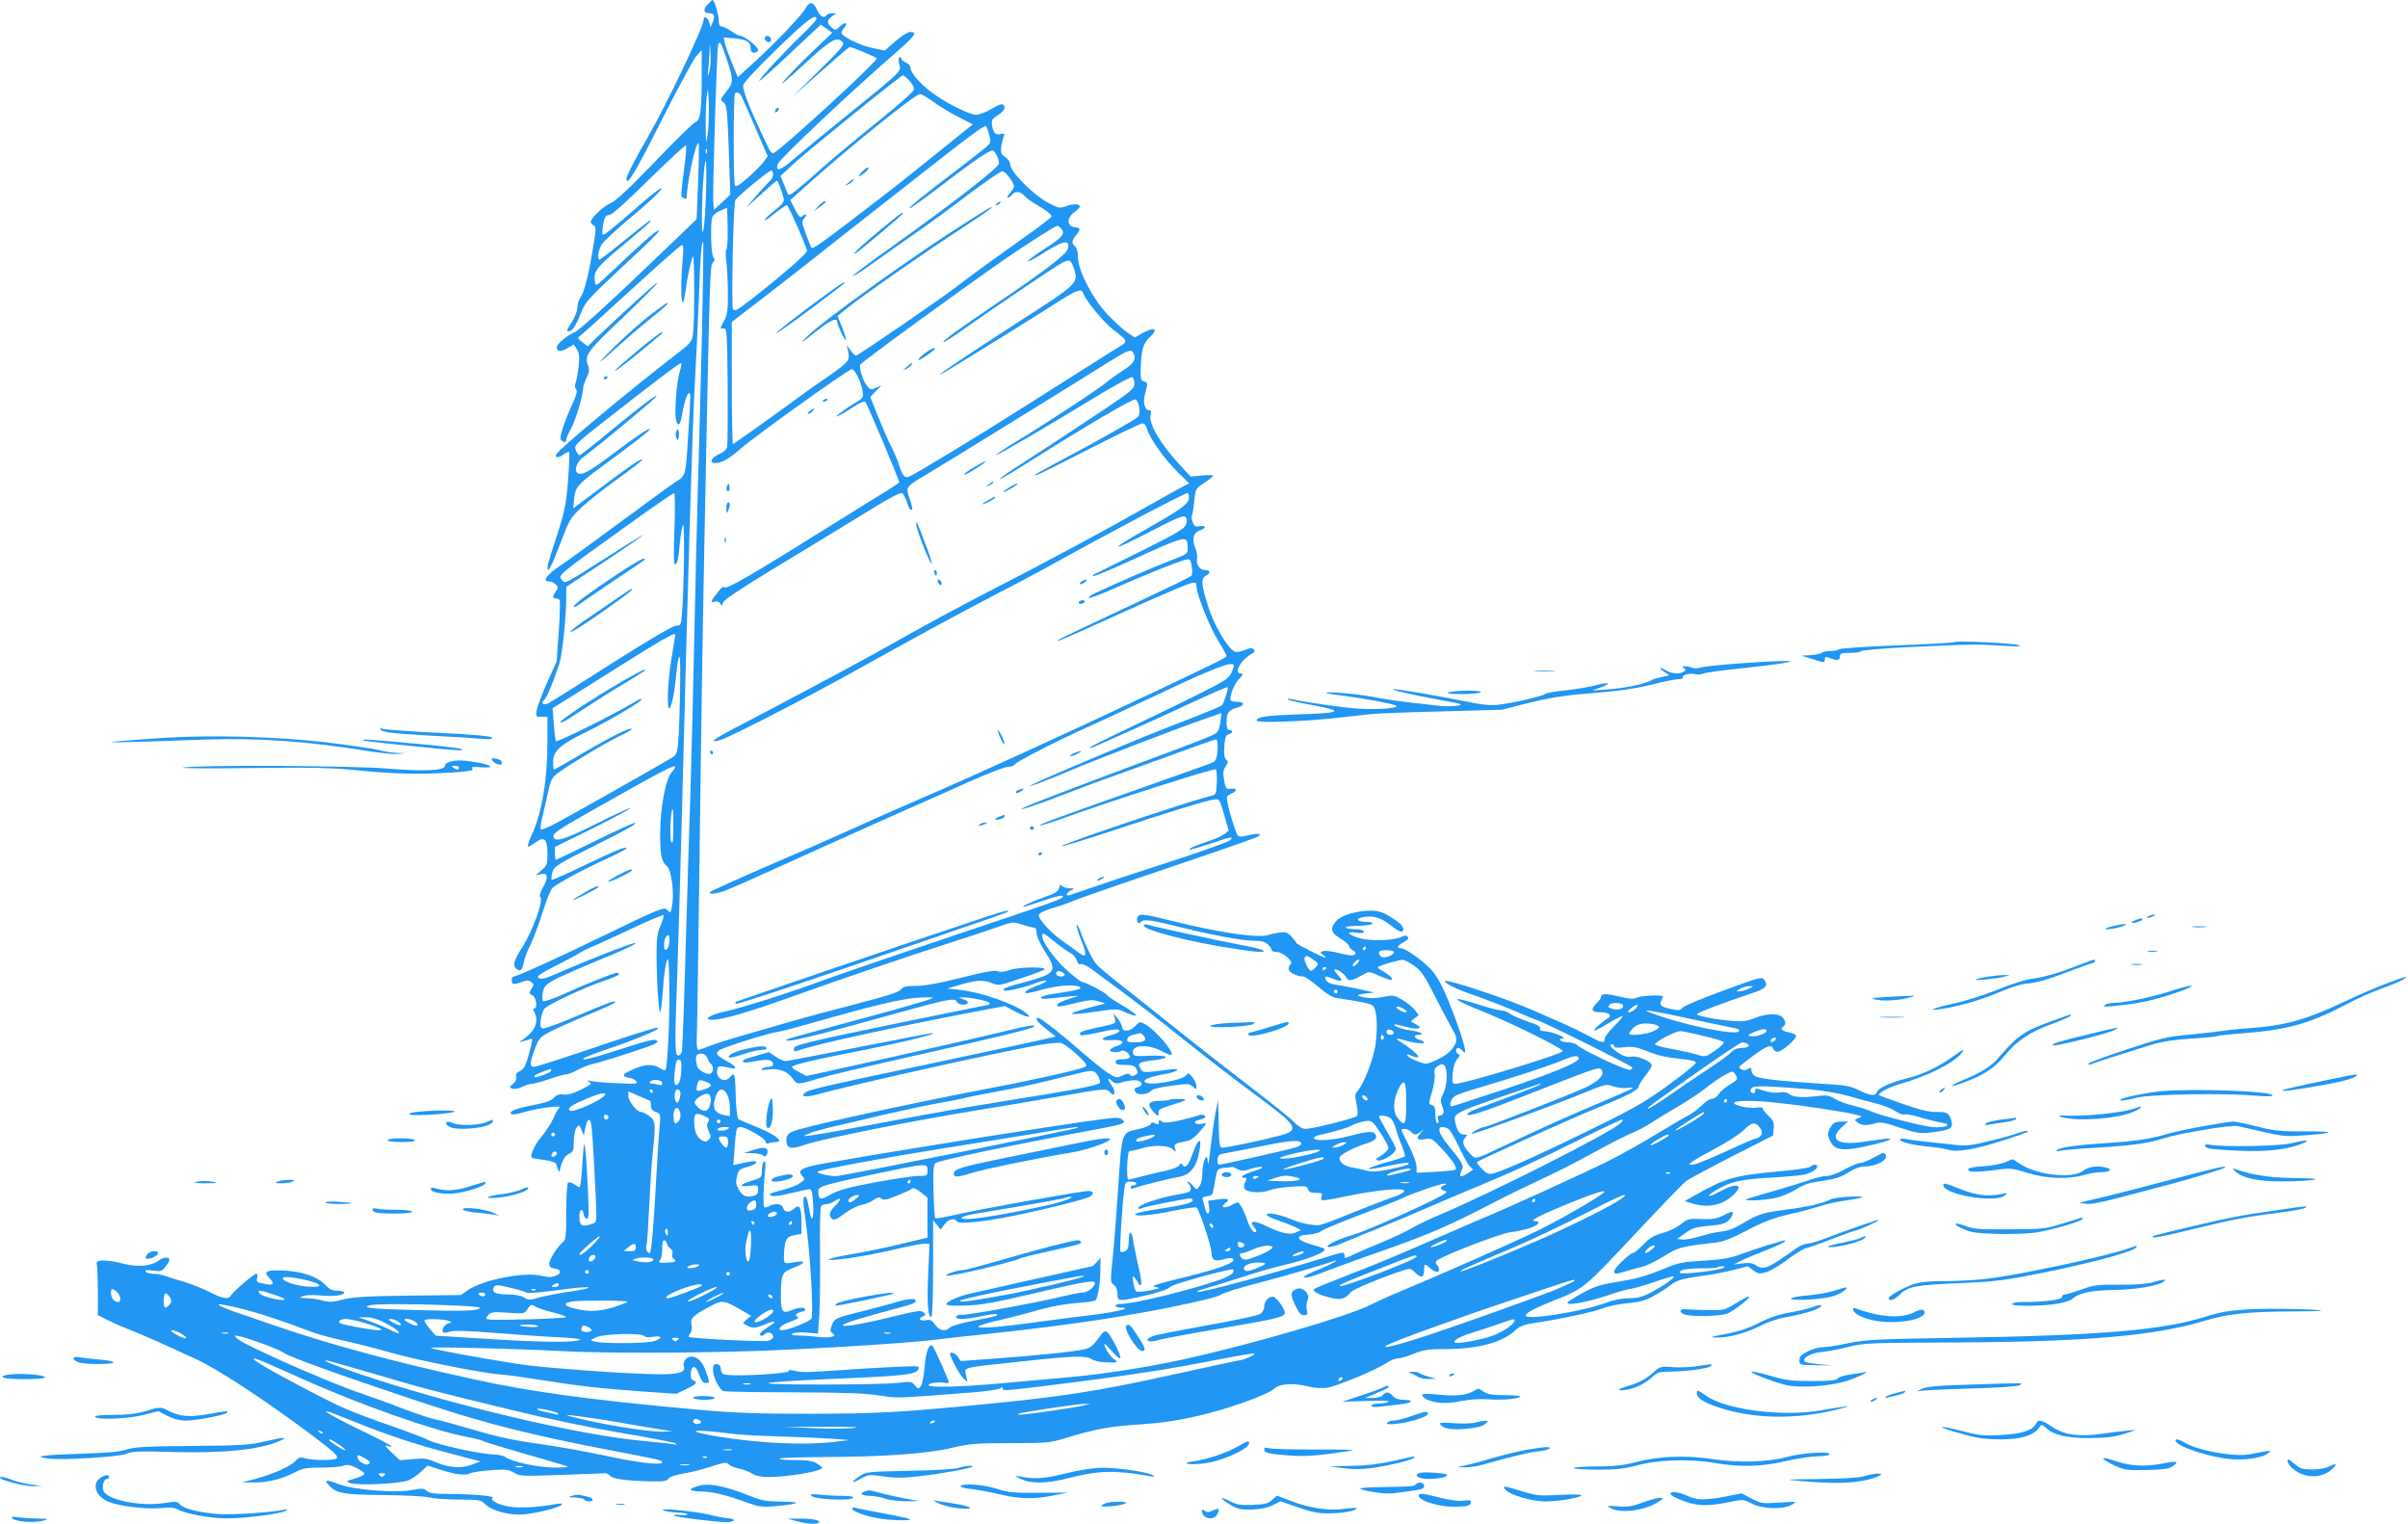 <?xml version="1.0" standalone="no"?>
<!DOCTYPE svg PUBLIC "-//W3C//DTD SVG 20010904//EN"
 "http://www.w3.org/TR/2001/REC-SVG-20010904/DTD/svg10.dtd">
<svg version="1.0" xmlns="http://www.w3.org/2000/svg"
 width="1280pt" height="810pt" viewBox="0 0 1280 810"
 preserveAspectRatio="xMidYMid meet">
<g transform="translate(0,810) scale(0.1,-0.1)"
fill="#2196f3" stroke="none">
<path d="M3761 8076 c-25 -27 -21 -46 9 -46 26 0 32 -14 19 -47 l-12 -28 -6
24 c-8 29 -31 40 -31 15 0 -38 -193 -443 -300 -629 -68 -118 -110 -200 -110
-215 0 -45 47 33 183 303 86 171 171 328 187 347 l30 34 0 -140 c0 -185 -7
-233 -34 -244 -12 -4 -109 -99 -215 -210 -138 -143 -207 -208 -236 -220 -38
-16 -105 -80 -105 -100 0 -5 7 -13 16 -18 14 -8 13 -21 -6 -133 -23 -139 -45
-223 -66 -253 -8 -11 -14 -30 -14 -43 0 -26 -17 -67 -43 -105 -16 -24 -16 -28
-3 -28 19 0 36 26 67 103 21 52 42 75 194 217 196 182 242 229 207 211 -23
-12 -92 -74 -242 -216 -84 -79 -85 -80 -88 -51 -7 55 7 74 147 190 77 64 143
121 147 128 12 19 -13 0 -142 -104 -66 -54 -124 -98 -127 -98 -15 0 -6 56 14
84 12 17 73 74 135 126 63 52 131 112 151 133 66 66 18 39 -78 -45 -152 -133
-199 -171 -206 -165 -3 3 -1 28 3 54 8 40 13 49 34 51 16 3 90 69 212 190 104
102 191 182 194 179 4 -3 1 -43 -5 -89 -24 -184 -24 -185 -7 -191 9 -4 16 -3
16 1 3 91 50 306 64 291 2 -2 1 -94 -3 -204 l-8 -200 -129 -124 c-329 -316
-492 -465 -520 -477 -41 -17 -94 -62 -94 -79 0 -25 20 -27 55 -6 l35 20 16
-25 c13 -19 15 -38 10 -89 -4 -36 -11 -76 -16 -89 -5 -15 -5 -27 2 -34 8 -8 4
-27 -15 -69 -54 -121 -76 -190 -64 -202 15 -15 27 -14 27 3 0 7 12 34 26 60
24 43 64 177 64 215 0 9 8 33 18 53 13 25 16 42 10 59 -23 61 -13 76 185 263
103 99 185 181 182 184 -4 4 -164 -141 -321 -290 l-50 -49 -28 22 c-27 21 -28
23 -10 36 11 8 133 118 272 246 140 128 259 233 266 235 9 2 10 -17 5 -75 -17
-183 -4 -316 16 -163 8 66 31 170 39 178 8 7 8 -354 0 -411 -6 -44 -11 -50
-88 -109 -263 -203 -631 -510 -640 -534 -7 -19 14 -18 42 2 13 9 25 14 28 11
2 -2 0 -67 -6 -143 -10 -138 -20 -185 -81 -366 -16 -48 -29 -95 -29 -105 0
-35 22 6 70 133 47 123 52 132 113 189 35 33 123 102 196 154 72 52 129 96
126 99 -7 7 -69 -35 -229 -156 l-139 -104 5 52 c6 61 21 78 149 172 158 115
258 193 254 197 -7 6 -67 -33 -198 -132 -129 -97 -169 -119 -189 -99 -17 17 0
59 33 83 61 43 384 311 388 322 6 16 -79 -48 -246 -185 -85 -71 -158 -128
-162 -128 -4 0 -13 11 -19 24 -12 28 -8 33 138 148 290 227 410 318 420 318 4
0 1 -21 -7 -47 -17 -55 -29 -218 -19 -257 9 -37 23 -25 31 27 10 62 27 117 37
117 10 0 10 -2 -2 -195 -15 -246 -14 -242 -64 -273 -23 -15 -151 -108 -285
-207 -133 -99 -279 -205 -324 -235 -82 -55 -108 -90 -68 -90 11 0 27 -7 35
-16 14 -14 14 -18 1 -37 -19 -27 -19 -37 -1 -37 8 0 18 -4 21 -10 3 -5 1 -81
-5 -167 l-11 -158 -50 -111 c-27 -60 -52 -127 -56 -147 -5 -36 -5 -37 26 -37
l31 0 0 -137 c0 -200 -31 -379 -85 -494 -13 -29 -22 -55 -19 -58 2 -2 18 5 34
17 55 41 70 27 70 -63 0 -48 -3 -56 -32 -81 l-33 -27 28 7 c39 9 44 -14 14
-69 -15 -26 -21 -47 -16 -51 22 -13 -37 -177 -95 -269 -44 -68 -52 -97 -32
-114 21 -18 33 -7 41 36 3 20 19 62 35 92 15 31 44 108 64 172 20 64 44 123
54 131 29 25 172 102 285 153 59 27 107 52 107 57 0 12 -63 -14 -234 -96 -87
-42 -161 -75 -163 -72 -3 2 -2 18 2 35 7 35 25 47 235 151 166 83 213 110 206
117 -3 3 -97 -40 -211 -96 -113 -56 -208 -101 -210 -101 -3 0 -5 15 -5 34 l0
35 194 95 c106 53 198 102 205 109 6 8 -69 -26 -167 -75 -185 -93 -235 -108
-240 -73 -2 16 31 39 185 126 380 215 452 253 461 245 3 -3 -5 -17 -17 -30
-33 -35 -62 -191 -62 -333 0 -110 8 -146 38 -168 19 -15 36 -127 28 -190 -7
-58 -11 -64 -29 -40 -13 17 -48 3 -346 -142 -223 -109 -453 -213 -469 -213 -6
0 -11 -9 -11 -20 0 -23 11 -25 56 -8 26 9 36 9 49 -2 14 -11 14 -15 0 -36 -14
-21 -13 -24 5 -34 21 -11 29 -70 10 -70 -7 0 -7 -6 0 -19 27 -51 4 -104 -65
-149 -19 -11 -18 -12 5 -6 14 4 31 9 39 12 15 6 14 -5 -15 -106 -11 -39 -22
-56 -40 -64 -18 -9 -24 -17 -20 -31 3 -13 -3 -26 -17 -38 -21 -16 -21 -18 -4
-25 11 -4 33 0 53 10 19 9 43 16 53 16 9 0 51 11 91 25 40 14 81 25 90 25 10
0 37 11 61 24 24 13 60 27 79 31 42 8 265 80 317 101 26 11 33 18 23 24 -14 9
-49 0 -237 -61 -114 -36 -165 -48 -150 -33 3 4 61 26 129 49 171 59 288 109
263 113 -11 1 -159 -45 -328 -103 -170 -58 -317 -105 -328 -105 -24 0 -24 19
4 95 21 56 26 62 82 92 33 17 124 58 202 90 78 32 143 62 143 66 0 12 -25 3
-208 -75 -90 -38 -170 -67 -178 -64 -12 5 -14 15 -9 49 4 23 12 48 19 56 16
21 217 115 314 147 45 15 82 31 82 36 0 4 -5 8 -10 8 -16 0 -172 -62 -285
-114 -55 -25 -104 -41 -108 -37 -5 5 -5 25 -2 45 10 52 18 56 380 207 71 30
122 55 112 57 -15 3 -265 -95 -437 -171 -53 -23 -80 -25 -80 -6 0 5 41 30 92
55 50 25 108 56 127 68 20 12 56 30 81 40 25 10 116 52 203 93 87 41 161 72
164 69 3 -3 -4 -28 -16 -55 -17 -40 -21 -70 -21 -148 0 -143 12 -327 20 -311
4 7 10 60 14 118 3 58 12 123 18 145 12 36 13 23 16 -130 3 -168 -10 -430 -21
-442 -4 -3 -18 2 -31 11 -36 23 -82 20 -146 -10 -42 -19 -51 -27 -40 -34 8 -6
22 -10 31 -10 9 0 23 -7 30 -16 12 -15 3 -16 -101 -11 -63 2 -126 8 -140 12
-19 5 -21 4 -10 -4 18 -12 18 -12 -49 -46 -36 -18 -64 -25 -85 -22 -23 3 -36
-1 -51 -17 -14 -16 -46 -27 -109 -39 -97 -19 -133 -34 -119 -48 5 -5 36 0 73
11 67 21 204 38 184 23 -6 -4 -21 -29 -32 -56 -12 -26 -39 -69 -62 -96 -39
-46 -66 -106 -52 -115 4 -2 33 -7 65 -11 36 -5 60 -13 63 -21 14 -45 17 -50
21 -29 9 44 26 73 49 83 21 10 24 18 24 65 0 30 6 62 14 73 14 18 15 18 27
-11 l12 -30 9 42 c11 51 25 56 32 11 6 -38 26 -412 26 -475 0 -40 -2 -43 -37
-52 -43 -12 -53 -4 -53 47 0 36 17 44 22 10 2 -12 9 -23 17 -26 11 -4 12 22 6
157 -4 89 -10 186 -14 214 -6 45 -8 35 -15 -75 -4 -71 -11 -128 -15 -128 -4 0
-17 7 -29 16 -12 8 -27 12 -32 9 -6 -4 -10 -67 -10 -154 0 -127 -2 -151 -17
-162 -31 -26 -73 -92 -73 -115 0 -17 6 -23 27 -26 37 -4 40 -26 6 -39 -20 -8
-40 -8 -73 0 -90 23 -311 -20 -393 -76 l-37 -26 -283 -3 c-222 -3 -295 -8
-346 -21 -52 -14 -71 -15 -107 -5 -24 7 -63 12 -87 13 -38 0 -40 1 -17 10 14
6 53 8 92 4 70 -7 128 0 128 16 0 5 -16 9 -36 9 -27 0 -43 7 -65 31 -40 43
-118 70 -214 76 -95 5 -118 -4 -86 -36 32 -32 27 -44 -16 -36 -49 9 -52 11
-46 35 3 11 1 20 -5 20 -13 0 -123 -95 -135 -116 -13 -22 -42 -17 -117 21 -38
19 -99 43 -137 54 -37 10 -81 24 -96 30 -16 6 -43 11 -62 11 -19 0 -37 5 -41
12 -5 8 5 9 39 5 41 -6 48 -4 66 20 12 14 21 30 21 35 0 20 -30 18 -59 -3 -40
-29 -111 -35 -187 -15 -83 22 -148 22 -140 0 3 -9 6 -74 6 -145 l0 -129 57
-28 c32 -16 85 -39 118 -52 55 -20 168 -71 350 -155 113 -52 354 -210 600
-393 132 -99 159 -124 143 -134 -18 -11 -126 -10 -165 1 -26 8 -35 6 -53 -14
-28 -30 -119 -70 -212 -95 l-73 -19 66 0 c72 -1 151 19 219 55 38 20 59 24
137 24 50 0 103 4 117 10 21 7 36 5 71 -12 25 -12 44 -27 42 -32 -2 -6 -26
-17 -53 -25 -46 -13 -48 -14 -24 -23 37 -15 268 -4 310 14 19 8 50 29 69 47
l34 32 61 -20 c84 -28 139 -35 164 -22 12 6 61 14 110 17 79 6 94 4 124 -13
31 -19 44 -19 248 -12 118 4 223 8 233 9 11 1 24 -6 30 -14 13 -16 90 -27 215
-29 67 -2 86 1 95 14 7 10 41 21 82 28 39 6 105 23 147 37 68 22 80 24 92 11
8 -8 32 -18 53 -22 21 -4 52 -15 69 -26 22 -14 50 -19 95 -19 105 1 279 31
279 49 0 4 -13 14 -29 24 -22 13 -52 17 -117 17 -48 0 -84 3 -80 8 4 4 110 7
234 8 317 1 553 18 682 49 94 22 126 25 311 25 193 0 212 2 290 26 162 49 235
63 394 73 116 8 201 20 310 45 160 36 375 113 412 148 26 25 108 28 183 8 25
-7 65 -9 92 -6 52 7 261 94 318 132 19 13 46 24 60 24 14 0 52 12 85 25 51 21
76 25 170 25 171 0 304 36 370 100 25 23 45 30 110 40 129 19 307 57 360 78
28 11 86 22 130 26 64 6 92 14 140 41 33 18 71 43 84 54 28 25 66 36 176 51
44 6 115 19 158 30 l78 20 29 -22 c26 -19 33 -20 69 -9 22 6 73 36 113 67 40
30 84 57 98 60 14 3 77 25 140 50 63 24 119 44 124 44 12 0 127 52 123 56 -3
4 -149 -47 -279 -96 -43 -17 -88 -30 -101 -30 -13 0 -39 -11 -58 -24 -153
-110 -175 -119 -217 -90 -16 11 -35 14 -70 9 l-47 -6 35 18 c19 10 81 36 137
58 57 22 103 44 103 49 0 4 -8 5 -17 1 -10 -4 -40 -13 -68 -20 -27 -8 -88 -28
-135 -45 -71 -27 -105 -33 -210 -40 -109 -6 -136 -11 -205 -39 -108 -45 -153
-57 -268 -76 -78 -12 -114 -24 -173 -56 -40 -22 -77 -46 -81 -51 -12 -20 98
-1 209 36 59 20 115 36 126 36 10 0 65 16 122 35 56 20 105 34 107 31 7 -7
-57 -52 -121 -85 -46 -24 -71 -31 -117 -31 -37 0 -81 -9 -122 -24 -125 -47
-427 -95 -427 -68 0 14 51 41 155 82 153 61 156 63 420 345 138 147 263 277
279 289 17 11 127 71 245 131 l216 110 3 38 c3 31 -2 43 -27 66 -17 16 -31 34
-31 39 0 7 -14 8 -35 5 -19 -3 -56 0 -81 7 -76 21 -29 34 100 27 108 -6 399
-46 501 -69 45 -10 47 -12 25 -20 -24 -9 -24 -10 -6 -24 23 -16 48 -18 95 -4
28 8 50 4 132 -24 92 -30 104 -32 170 -24 93 11 111 21 103 56 -11 45 -23 53
-78 52 -37 -1 -86 10 -176 41 -69 24 -127 45 -130 47 -13 10 49 44 113 62 143
41 274 106 321 159 27 30 13 26 -41 -13 -85 -60 -156 -94 -242 -116 -95 -24
-156 -52 -164 -75 -9 -22 -38 -19 -97 11 -46 23 -70 27 -209 35 -195 12 -315
25 -341 39 -11 6 -20 20 -20 30 0 17 -3 18 -18 9 -13 -8 -24 -9 -36 -2 -16 9
-15 12 11 32 119 93 148 106 159 76 4 -8 14 -15 24 -15 23 0 105 73 97 87 -4
6 -23 14 -42 17 -35 7 -44 19 -25 31 15 9 12 31 -6 49 -22 22 -83 20 -146 -5
-44 -17 -65 -20 -123 -15 -91 8 -185 27 -185 36 0 7 139 60 295 112 72 24 86
39 63 71 -12 16 -27 13 -218 -58 -113 -41 -210 -82 -217 -91 -9 -13 -21 -15
-50 -9 -59 11 -75 22 -63 45 5 10 10 21 10 24 0 10 -123 4 -141 -7 -13 -8 -36
-7 -93 7 -72 17 -96 16 -96 -4 0 -5 -11 -21 -26 -35 -31 -32 -24 -45 26 -45
42 0 62 -17 37 -32 -27 -15 -78 -60 -73 -65 2 -3 35 14 72 36 37 23 73 41 78
41 6 0 -13 -23 -41 -51 -29 -28 -53 -60 -53 -70 0 -26 -14 -24 -84 15 -34 18
-99 50 -146 70 -47 21 -114 50 -150 66 -133 59 -457 167 -468 156 -9 -10 67
-47 158 -77 52 -18 145 -54 207 -80 61 -27 115 -49 118 -49 17 0 503 -241 511
-253 3 -4 -2 -10 -11 -13 -17 -7 -255 105 -282 132 -8 8 -30 14 -48 14 -35 0
-61 19 -28 21 30 1 -59 37 -94 38 -23 1 -31 5 -27 15 4 10 -14 20 -63 36 -37
13 -80 31 -95 41 -14 11 -37 19 -51 19 -13 0 -65 14 -115 30 -156 51 -154 34
3 -29 151 -59 437 -200 442 -217 5 -14 -519 -174 -571 -174 -16 0 -18 6 -14
55 3 35 12 63 24 76 14 16 15 23 7 26 -16 6 -17 33 -2 33 7 0 18 -8 26 -18 25
-31 5 52 -44 183 -55 144 -83 201 -120 245 -37 45 -141 120 -164 120 -28 0
-23 13 13 33 22 12 28 21 21 28 -8 8 -17 8 -30 1 -39 -21 -166 -26 -226 -8
-66 19 -76 37 -17 29 26 -4 40 -2 40 6 0 6 -17 11 -37 12 -79 1 -79 18 -1 18
42 1 80 6 83 11 4 6 -7 10 -27 10 -52 0 -69 17 -25 25 56 11 97 -1 152 -45 33
-26 53 -36 60 -29 15 15 -6 41 -65 77 -42 25 -65 32 -105 32 -74 0 -156 -25
-182 -55 -35 -40 -29 -62 22 -93 25 -15 45 -32 45 -39 0 -7 9 -17 21 -24 15
-8 18 -14 10 -22 -8 -8 -30 -6 -81 7 -38 10 -77 15 -87 11 -17 -6 -17 -7 1
-21 11 -8 16 -14 12 -14 -13 0 -156 72 -156 79 0 3 -11 18 -25 33 -21 23 -31
26 -62 22 -21 -3 -50 -9 -64 -14 -55 -17 -263 14 -511 76 -156 39 -173 40
-182 17 -8 -19 8 -40 18 -24 11 17 48 13 174 -18 184 -47 364 -81 426 -81 43
0 61 -5 76 -20 11 -11 20 -24 20 -30 0 -5 13 -10 28 -10 32 0 91 -53 73 -64
-6 -4 -11 -15 -11 -26 0 -18 44 -40 79 -40 9 0 44 -25 79 -55 39 -34 74 -56
95 -59 125 -18 178 -29 193 -40 22 -17 29 -102 16 -206 -10 -75 -62 -211 -96
-249 -14 -15 -15 -25 -5 -70 7 -35 8 -56 1 -63 -12 -12 -237 -68 -273 -68 -16
0 -38 13 -60 36 -18 19 -117 99 -219 177 -102 78 -273 211 -380 297 -107 86
-249 198 -315 250 -66 52 -128 103 -137 115 -21 25 -60 104 -83 170 -10 27
-20 45 -22 39 -2 -6 9 -45 26 -85 31 -79 26 -95 -18 -60 -14 11 -49 37 -78 56
-65 45 -135 121 -131 142 2 10 30 24 80 39 42 12 86 28 99 34 12 7 233 84 491
171 258 87 479 164 491 171 33 17 4 22 -50 8 -37 -9 -48 -8 -55 2 -11 17 -45
126 -53 172 -6 32 -4 37 19 47 34 16 33 31 -1 27 -26 -3 -28 0 -36 45 -7 38
-6 52 8 73 14 22 14 27 3 37 -10 9 -13 29 -10 71 3 47 8 59 23 63 23 6 25 23
4 23 -11 0 -15 12 -15 44 0 47 12 63 56 75 42 11 42 31 0 31 -22 0 -36 5 -36
13 0 31 22 83 47 109 21 22 23 28 10 28 -42 0 -3 71 58 106 15 9 17 15 9 23
-8 9 -20 8 -47 -4 -20 -8 -43 -12 -52 -9 -37 14 -114 144 -144 244 -36 116
-38 145 -11 160 27 15 25 30 -5 30 -28 0 -49 32 -42 62 3 10 -1 35 -9 55 -20
48 -11 82 26 95 35 12 32 27 -5 21 -20 -4 -27 0 -35 22 -6 15 -7 31 -4 36 3 6
9 40 12 76 7 65 8 67 54 97 26 17 47 34 47 38 1 3 -26 4 -60 1 l-60 -6 -50 54
c-109 116 -175 227 -163 274 5 19 2 25 -10 25 -19 0 -31 40 -22 75 3 14 9 36
12 49 4 18 1 24 -14 29 -19 4 -20 12 -18 83 4 90 13 120 50 154 47 45 21 55
-43 18 l-39 -22 -41 28 c-23 16 -70 59 -105 96 -79 84 -156 233 -156 303 0 27
-6 49 -15 57 -20 16 -19 30 5 60 26 33 25 38 -7 42 -42 5 -44 49 -4 79 17 13
31 26 31 30 0 16 -32 17 -70 4 -40 -14 -42 -13 -105 21 -76 42 -195 163 -195
199 0 13 -11 30 -26 40 -22 14 -25 22 -22 53 3 21 9 46 13 56 7 16 5 18 -12
14 -30 -8 -43 4 -49 43 -5 31 -1 36 30 57 36 22 46 45 26 57 -6 4 -33 -7 -60
-24 -28 -17 -64 -31 -81 -31 -38 0 -172 68 -246 126 -60 47 -103 99 -103 124
0 9 -11 22 -25 28 -14 6 -25 16 -25 22 0 6 -4 9 -9 5 -6 -3 -6 -18 -1 -36 12
-39 17 -33 -275 -270 -121 -97 -251 -205 -290 -238 -67 -58 -94 -66 -81 -23 9
26 381 378 616 582 115 100 130 120 88 120 -12 0 -47 -22 -78 -49 l-57 -50
-66 14 c-62 13 -149 54 -163 77 -3 5 2 18 12 29 26 28 8 36 -21 9 -24 -23 -25
-23 -45 -5 -26 23 -25 39 3 58 l22 16 -22 0 c-12 1 -25 -3 -28 -9 -13 -20 -36
-9 -50 24 -20 46 -41 52 -60 16 -19 -36 -158 -184 -275 -290 l-88 -80 -31 75
c-17 41 -34 88 -38 105 l-6 31 58 -5 c66 -7 85 -18 85 -52 0 -17 6 -24 20 -24
11 0 20 7 20 15 0 16 -75 75 -95 75 -7 0 -29 11 -49 25 -20 14 -43 25 -51 25
-10 0 -15 11 -15 35 0 32 -23 105 -33 105 -2 0 -14 -11 -26 -24z m579 -77 c0
-6 -34 -43 -75 -82 -92 -88 -240 -247 -228 -247 4 0 80 68 167 150 l159 149
30 -21 31 -22 -101 -96 c-99 -94 -201 -204 -153 -165 14 11 75 66 137 123 114
104 146 120 173 87 10 -12 -11 -37 -127 -151 l-138 -136 148 131 c81 72 150
131 153 131 15 0 144 -54 144 -61 0 -19 -489 -469 -548 -503 -9 -5 -22 13 -43
61 -18 37 -42 91 -55 119 -40 88 -64 154 -64 177 0 15 54 74 177 194 159 155
213 196 213 162z m-570 -281 c-9 -30 -10 -29 -5 16 3 27 6 72 7 100 2 45 2 43
5 -16 2 -37 -1 -82 -7 -100z m96 58 c34 -101 33 -116 -7 -165 -31 -40 -32 -42
-13 -55 17 -13 20 -35 28 -252 l8 -238 -43 -41 -44 -40 -3 40 c-5 53 18 804
25 833 7 32 16 18 49 -82z m968 -105 c16 -16 26 -37 24 -47 -2 -11 -85 -84
-184 -164 -100 -80 -233 -190 -295 -245 -144 -128 -181 -157 -188 -150 -3 3
-13 27 -23 53 l-19 47 68 63 c74 69 572 472 583 472 3 0 19 -13 34 -29z
m-1073 -291 c-8 -51 -9 -46 -10 56 0 61 2 133 7 160 6 42 7 34 10 -56 1 -58
-2 -130 -7 -160z m180 209 c4 -8 21 -45 38 -84 16 -38 46 -107 66 -153 l36
-82 -20 -28 c-11 -16 -49 -54 -84 -85 -51 -45 -66 -53 -71 -41 -8 22 -8 479 1
488 9 9 25 3 34 -15z m1020 -30 c30 -22 89 -58 132 -80 l78 -40 -189 -152
c-104 -84 -232 -186 -286 -227 -54 -41 -139 -107 -189 -145 -137 -105 -186
-139 -193 -132 -3 3 -17 36 -30 73 -23 63 -24 68 -8 85 18 20 6 27 -13 8 -9
-9 -18 2 -37 38 l-25 50 112 100 c207 185 553 463 577 463 9 0 41 -18 71 -41z
m296 -171 c9 -32 9 -46 0 -56 -6 -8 -77 -64 -157 -125 -199 -151 -271 -210
-266 -215 3 -2 79 52 169 121 170 130 253 187 272 187 14 0 35 -43 35 -69 0
-21 -237 -205 -573 -445 -115 -81 -206 -150 -203 -153 3 -3 54 30 113 73 59
43 158 112 218 154 61 41 186 133 278 203 93 70 176 127 185 127 17 0 62 -60
62 -82 0 -6 -10 -22 -22 -35 -12 -13 -17 -23 -11 -23 6 0 16 7 23 15 17 21 44
19 66 -6 10 -12 39 -33 64 -47 50 -29 80 -52 80 -62 0 -4 -43 -38 -96 -76 -53
-38 -146 -105 -208 -149 -61 -44 -148 -107 -191 -141 -96 -74 -534 -374 -545
-374 -5 0 -17 12 -29 28 l-20 27 8 -37 c10 -43 1 -54 -119 -137 -41 -28 -86
-60 -100 -70 -158 -116 -389 -281 -394 -281 -3 0 -6 146 -6 324 l0 325 198
152 c108 84 217 169 241 188 24 20 110 88 191 151 81 63 260 204 398 312 226
178 307 238 322 238 3 0 11 -19 17 -42z m-1500 -100 c-3 -8 -6 -5 -6 6 -1 11
2 17 5 13 3 -3 4 -12 1 -19z m-4 -211 c-5 -170 -20 -278 -22 -161 -2 110 12
333 20 328 4 -2 5 -77 2 -167z m357 94 c0 -10 -10 -26 -21 -37 -12 -10 -44
-46 -73 -79 l-51 -60 80 72 c44 40 82 73 85 73 5 0 26 -56 36 -95 4 -16 -7
-31 -50 -65 -30 -24 -53 -46 -51 -49 3 -2 15 4 28 15 26 22 84 64 90 64 7 0
107 -227 107 -243 0 -15 -146 -141 -304 -264 -68 -52 -82 -60 -90 -46 -9 17 2
561 13 579 13 23 184 163 192 158 5 -3 9 -13 9 -23z m-248 -395 c-6 -6 -6 -34
-1 -66 4 -30 8 -105 8 -165 1 -92 -2 -116 -19 -148 -24 -45 -24 -45 -2 -43 16
1 17 -21 20 -304 1 -168 0 -315 -3 -326 -2 -12 -18 -27 -35 -34 -70 -29 -60
-70 11 -42 21 8 62 36 91 63 70 63 555 411 594 426 16 6 52 -66 60 -120 5 -29
1 -34 -43 -60 -58 -34 -124 -87 -83 -66 14 7 49 28 78 47 32 21 56 32 62 26 9
-9 180 -415 180 -427 0 -3 -28 -22 -62 -43 -35 -21 -175 -108 -313 -194 -395
-248 -546 -335 -554 -322 -4 7 -16 0 -32 -21 -42 -53 -45 -61 -21 -55 14 4 25
0 31 -10 7 -13 10 -12 15 6 5 14 90 71 254 171 136 82 346 210 467 284 165
102 222 133 232 125 7 -6 18 -28 25 -49 6 -22 15 -39 20 -39 11 0 10 10 -8 63
-20 58 -18 61 79 118 91 54 667 409 987 609 92 57 111 65 122 48 21 -34 8 -58
-49 -95 -32 -20 -73 -49 -92 -65 -40 -35 -333 -227 -483 -317 -59 -36 -106
-67 -103 -69 4 -5 256 142 537 313 97 59 181 104 187 101 6 -4 11 -20 11 -36
0 -27 -17 -41 -222 -177 -123 -82 -285 -188 -361 -237 -76 -48 -136 -90 -134
-93 3 -2 72 38 153 90 315 198 555 339 569 334 20 -8 30 -73 15 -92 -12 -14
-202 -121 -442 -249 -60 -32 -108 -59 -108 -61 0 -8 37 10 296 142 143 73 268
133 277 133 10 0 20 -13 26 -34 13 -47 93 -159 164 -228 l58 -57 -33 -17 c-18
-9 -98 -54 -178 -99 -232 -132 -546 -301 -895 -480 -110 -57 -288 -153 -395
-213 -107 -61 -258 -144 -335 -185 -77 -41 -198 -106 -270 -144 -71 -38 -199
-105 -283 -149 -145 -75 -177 -100 -95 -74 49 16 417 204 658 337 105 58 258
143 340 188 143 79 387 210 595 317 52 28 138 74 190 103 264 147 678 365 693
365 4 0 7 -11 7 -25 0 -32 -41 -62 -227 -167 -206 -117 -198 -126 14 -17 145
75 184 92 194 82 9 -9 10 -21 3 -40 -8 -24 -44 -45 -244 -145 -129 -64 -239
-118 -245 -121 -5 -2 -8 -7 -5 -9 3 -3 79 28 170 69 339 154 330 151 333 82 2
-32 1 -33 -93 -69 -86 -33 -286 -119 -400 -173 -25 -12 -38 -23 -30 -25 8 -1
71 23 140 54 142 63 332 140 371 149 25 6 27 4 34 -35 4 -23 3 -46 -2 -51 -5
-5 -137 -69 -294 -143 -403 -189 -421 -198 -416 -202 2 -2 91 36 198 85 107
48 228 103 269 121 272 119 270 118 270 82 0 -39 71 -216 114 -285 25 -40 46
-78 46 -83 -1 -9 -35 -26 -385 -192 -492 -232 -953 -443 -1265 -577 -80 -34
-217 -95 -305 -135 -88 -40 -299 -133 -470 -206 -170 -74 -314 -139 -319 -144
-15 -15 25 -12 72 4 42 15 129 54 577 257 149 67 329 148 400 179 72 31 213
94 315 140 102 46 200 84 217 84 18 1 35 7 37 13 5 13 237 132 386 198 47 21
202 93 345 160 265 126 383 175 416 175 23 0 23 -1 5 -45 -13 -30 -32 -43
-178 -116 -90 -45 -253 -124 -363 -176 -110 -52 -204 -99 -210 -104 -5 -6 6
-4 25 4 69 29 338 150 518 234 101 47 185 83 187 81 6 -6 -19 -86 -30 -97 -6
-5 -82 -37 -170 -71 -178 -68 -271 -106 -619 -253 -131 -56 -235 -102 -229
-104 5 -2 88 30 184 70 166 71 616 243 762 293 l70 24 -6 -47 c-3 -28 -12 -52
-22 -59 -19 -14 -95 -44 -440 -172 -274 -102 -551 -208 -580 -223 -57 -27 56
8 195 63 85 33 247 93 360 133 113 40 261 94 329 119 69 25 130 46 135 46 7 0
10 -21 8 -55 -3 -42 -8 -58 -23 -66 -11 -6 -165 -61 -342 -123 -470 -166 -591
-210 -580 -213 5 -2 61 15 124 38 235 86 804 268 812 260 4 -4 7 -37 5 -71 -3
-64 -3 -64 -38 -72 -125 -31 -794 -257 -786 -265 3 -3 114 31 248 75 301 100
524 169 562 173 27 4 29 2 53 -81 l24 -85 -21 -17 c-11 -9 -44 -24 -73 -34
-73 -24 -120 -44 -115 -50 3 -2 51 12 108 31 116 39 128 41 110 20 -6 -8 -152
-60 -323 -116 -172 -55 -357 -117 -412 -136 -55 -19 -108 -37 -117 -40 -26 -8
-22 12 5 25 21 10 20 11 -10 11 -17 1 -35 7 -39 13 -6 9 -10 5 -14 -11 -4 -19
-21 -29 -80 -50 -68 -24 -124 -50 -109 -51 3 0 51 15 107 34 66 23 102 30 102
23 0 -15 -15 -20 -615 -221 -269 -91 -551 -187 -625 -214 -206 -76 -466 -159
-552 -177 -81 -17 -126 -45 -72 -45 54 0 188 39 404 116 303 108 643 224 860
293 102 33 218 71 259 86 73 26 76 27 124 11 27 -9 56 -16 63 -16 9 0 14 -11
14 -28 0 -17 19 -59 46 -101 66 -102 57 -116 -106 -160 -103 -27 -126 -36
-112 -45 12 -7 111 16 173 41 21 8 44 13 50 11 7 -2 -15 -15 -49 -27 -34 -13
-62 -28 -62 -33 0 -11 11 -9 108 17 74 19 167 24 183 8 10 -10 -7 -15 -158
-38 -63 -10 -68 -29 -7 -22 27 3 76 8 109 11 52 5 55 5 25 -4 -59 -18 -90 -32
-90 -41 0 -12 8 -12 102 11 68 16 89 18 118 8 l35 -11 -83 -22 c-139 -37 -121
-45 46 -20 88 13 106 13 130 1 15 -7 38 -17 51 -21 41 -13 15 12 -59 55 -38
22 -73 46 -77 53 -8 12 -113 67 -128 67 -12 0 -87 62 -125 104 -48 53 -90 117
-90 139 0 24 5 22 67 -29 31 -25 69 -52 83 -59 15 -8 30 -26 34 -39 4 -17 11
-23 21 -20 8 3 36 -10 62 -30 26 -20 94 -70 150 -111 56 -41 203 -154 325
-252 123 -98 290 -227 373 -288 252 -186 261 -201 138 -233 -87 -23 -272 -62
-297 -62 -13 0 -16 20 -18 128 l-3 127 -14 -70 c-7 -38 -19 -122 -26 -185 -7
-63 -13 -100 -14 -82 -3 74 -31 9 -31 -74 0 -16 -7 -39 -15 -50 -15 -19 -15
-19 -34 4 -11 12 -23 22 -27 22 -4 0 -3 -5 4 -12 7 -7 12 -19 12 -29 0 -13
-16 -19 -72 -28 -90 -15 -200 -52 -206 -69 -3 -9 3 -10 25 -1 26 10 224 49
251 49 6 0 12 -4 12 -10 0 -13 -56 -27 -185 -46 -60 -9 -114 -21 -119 -25 -19
-17 85 -9 201 16 65 13 120 21 124 17 16 -17 79 -208 79 -239 0 -41 18 -50 68
-35 22 7 40 8 46 2 19 -19 -63 -50 -252 -97 -156 -38 -188 -49 -161 -53 31 -5
29 -7 -30 -19 -38 -7 -67 -9 -73 -3 -5 5 -11 26 -14 48 -5 36 -4 38 10 20 8
-10 17 -24 19 -30 2 -6 8 -8 12 -4 5 5 -1 47 -13 95 -11 49 -24 109 -28 136
-8 60 -24 61 -24 2 0 -34 -5 -47 -19 -55 -11 -5 -22 -6 -25 -1 -6 8 9 248 20
329 5 39 8 42 35 42 16 0 29 -4 29 -10 0 -5 -7 -10 -15 -10 -8 0 -15 -5 -15
-11 0 -7 7 -8 18 -4 30 12 195 53 238 60 53 8 88 45 103 107 25 106 6 114 -31
13 -22 -62 -38 -79 -54 -54 -5 8 -9 7 -15 -4 -5 -9 -35 -21 -67 -28 -31 -6
-88 -20 -127 -30 -38 -11 -73 -19 -78 -19 -4 0 -7 35 -5 78 2 49 7 76 14 75 6
-1 33 5 59 13 67 20 144 18 168 -4 19 -16 19 -16 13 5 -7 23 -3 25 60 38 29 5
56 29 95 79 13 18 12 19 -13 13 -27 -7 -51 9 -26 17 46 14 51 17 41 27 -6 6
-19 6 -39 -1 -16 -6 -62 -18 -102 -27 -57 -11 -76 -12 -87 -3 -12 10 -15 9
-15 -4 0 -13 -4 -15 -19 -7 -14 8 -20 7 -24 -3 -3 -8 -31 -19 -61 -26 -95 -20
-92 -10 -111 -295 -9 -137 -22 -311 -30 -385 -13 -131 -13 -135 6 -149 12 -9
19 -25 19 -47 0 -40 6 -41 107 -19 99 21 165 42 174 56 8 13 325 100 333 92
13 -13 -11 -33 -62 -52 -147 -53 -462 -131 -532 -131 -17 0 -30 -4 -30 -10 0
-5 12 -10 28 -10 77 -1 -51 -29 -203 -45 -33 -4 -136 -17 -230 -30 -210 -29
-325 -38 -325 -26 0 5 53 22 118 36 64 15 139 34 165 42 80 25 178 44 257 49
41 3 79 9 84 14 12 12 25 92 25 164 l1 60 -20 -22 c-12 -12 -22 -22 -24 -22
-1 0 -133 -29 -292 -65 -159 -36 -319 -72 -355 -80 -64 -14 -129 -43 -129 -57
0 -11 123 -10 200 2 72 11 126 23 348 75 187 43 242 52 242 36 0 -20 -39 -51
-66 -51 -14 0 -60 -9 -102 -19 -123 -31 -509 -102 -538 -99 -15 2 -29 -3 -31
-9 -6 -18 44 -17 136 2 40 9 76 13 79 10 9 -8 3 -10 -117 -33 -63 -12 -121
-28 -131 -37 -26 -24 -56 -18 -80 15 -17 25 -26 28 -50 23 -32 -6 -42 10 -13
21 14 6 15 9 2 21 -12 12 -35 9 -169 -24 -275 -68 -363 -62 -112 7 81 23 166
46 189 52 23 6 45 15 48 20 13 21 -27 21 -92 2 -38 -12 -115 -32 -173 -47
-161 -40 -164 -41 -178 -78 -10 -27 -10 -34 4 -44 15 -11 13 -13 -10 -19 -14
-3 -47 -3 -73 1 -27 3 -70 7 -97 7 -37 1 -44 3 -31 11 10 5 44 7 75 4 l58 -5
7 100 c4 55 5 204 4 332 -2 127 1 237 5 244 4 7 16 12 27 12 11 0 31 7 45 16
37 25 39 11 4 -24 -33 -33 -37 -53 -17 -70 10 -9 26 -2 66 28 29 22 69 42 89
46 20 3 50 15 65 26 22 15 31 17 42 8 12 -10 29 -7 82 15 38 15 73 31 80 37 8
7 23 1 48 -19 l35 -28 0 -107 0 -106 -147 -35 c-82 -20 -195 -43 -253 -52
-119 -20 -170 -39 -75 -29 84 8 212 32 330 60 55 13 113 24 128 24 l28 0 -7
-158 c-7 -158 -2 -232 16 -232 6 0 10 101 10 258 l0 257 20 -25 20 -25 21 28
c21 28 52 36 65 16 10 -17 135 -4 306 30 185 38 389 90 405 103 20 16 15 28
-11 28 -38 0 -588 -98 -705 -126 -57 -13 -107 -22 -110 -18 -3 3 -7 67 -9 143
-3 107 0 140 10 149 18 15 415 98 868 182 135 25 148 31 125 50 -14 11 -32 12
-103 2 -259 -34 -1048 -159 -1467 -233 -133 -23 -159 -37 -131 -68 16 -18 16
-20 -11 -39 -15 -11 -57 -27 -92 -36 -74 -19 -81 -23 -57 -32 10 -4 56 3 102
15 47 11 91 21 98 21 10 0 15 -21 18 -73 5 -75 -5 -112 -16 -58 -3 17 -9 45
-12 61 -3 17 -10 30 -15 30 -12 0 -11 -31 5 -141 22 -148 42 -487 29 -507 -10
-17 -122 -61 -155 -62 -34 0 -6 29 44 46 36 12 46 19 37 25 -12 8 -12 11 1 19
8 5 21 10 28 10 6 0 12 5 12 10 0 14 -35 12 -74 -4 -48 -20 -56 -7 -55 84 1
110 6 119 67 142 61 23 69 39 15 31 -71 -12 -68 -14 -65 52 5 70 12 82 58 91
l34 6 0 69 c0 73 -11 91 -39 65 -24 -22 -52 -20 -58 4 -6 22 -41 27 -75 9 -11
-6 -22 -8 -26 -5 -6 7 -5 94 4 185 5 46 4 62 -5 57 -6 -4 -11 -25 -11 -46 0
-38 -1 -39 -55 -56 -67 -21 -71 -33 -10 -26 43 4 45 4 45 -22 0 -19 -6 -27
-24 -32 -39 -9 -59 -1 -79 34 -15 26 -17 40 -10 69 8 34 13 39 56 51 26 7 47
18 47 24 0 10 -19 9 -93 -8 l-29 -7 7 94 c8 104 10 109 32 109 26 0 133 -62
133 -77 0 -10 6 -13 16 -9 9 3 24 6 35 6 54 0 -4 44 -116 87 -38 15 -74 31
-80 35 -5 5 -11 46 -13 91 -4 155 -6 163 -32 132 -27 -33 -75 -7 -68 37 3 24
9 25 66 13 47 -11 39 6 -18 37 -52 29 -59 39 -37 56 17 14 253 89 307 97 25 4
99 23 165 42 338 97 493 134 580 140 50 3 87 3 84 -1 -8 -8 -181 -58 -508
-145 -145 -39 -266 -73 -268 -75 -25 -25 136 14 577 137 279 78 317 85 326 63
7 -17 49 -22 58 -7 4 5 -6 14 -21 19 l-28 10 26 1 c39 1 139 -21 139 -30 0 -5
-1 -9 -3 -9 -9 0 -758 -154 -851 -175 -169 -39 -186 -44 -186 -61 0 -11 5 -14
18 -9 83 32 505 124 965 212 l138 26 61 -32 c61 -31 88 -34 52 -5 -59 48 -240
111 -351 123 l-68 7 55 16 c94 29 135 32 180 14 39 -16 41 -15 156 24 65 21
121 43 125 47 16 16 -133 14 -182 -2 -33 -11 -54 -13 -66 -7 -13 7 -66 -2
-192 -34 -120 -30 -195 -44 -241 -44 -55 0 -70 -4 -81 -19 -10 -14 -73 -34
-234 -76 -121 -31 -283 -74 -360 -97 -77 -22 -194 -56 -260 -75 -66 -19 -141
-43 -167 -54 -26 -10 -51 -19 -57 -19 -6 0 -9 27 -7 68 2 37 8 486 15 997 6
512 18 1286 27 1720 27 1357 28 1380 43 1399 11 13 11 20 3 28 -12 12 -17 174
-6 213 3 11 22 27 42 35 l37 16 3 -104 c1 -57 -1 -109 -6 -116z m1776 112 c28
-28 12 -48 -83 -109 -53 -34 -93 -64 -91 -67 3 -3 29 10 58 28 130 83 168 92
154 37 -7 -28 -124 -118 -376 -288 -198 -134 -291 -201 -285 -207 2 -3 37 19
77 47 159 113 515 354 552 373 42 22 48 19 65 -31 25 -76 23 -78 -306 -289
-295 -190 -499 -329 -368 -252 79 47 502 309 585 363 103 66 128 75 137 50 14
-40 107 -153 158 -193 81 -62 82 -64 38 -91 -21 -12 -78 -48 -128 -80 -49 -31
-214 -135 -365 -231 -264 -168 -598 -370 -631 -383 -20 -7 -33 9 -49 60 -6 22
-24 65 -39 95 -16 30 -48 103 -72 162 l-43 108 30 31 29 31 -29 -13 c-26 -12
-30 -11 -47 10 -22 27 -44 94 -36 113 4 12 510 381 782 570 91 63 256 168 265
168 3 0 11 -5 18 -12z m-1907 -582 c-7 -270 -16 -626 -21 -791 -5 -165 -14
-536 -20 -825 -6 -289 -15 -651 -20 -805 -5 -154 -17 -521 -25 -815 -8 -294
-18 -545 -20 -558 -3 -12 -12 -22 -20 -22 -18 0 -19 60 -5 430 5 140 16 527
25 860 35 1384 56 2059 69 2295 8 138 17 336 21 440 6 203 15 319 23 296 2 -7
-1 -234 -7 -505z m-146 -1016 c-5 -130 -4 -190 3 -190 12 0 19 29 27 126 4 39
11 77 16 85 10 14 4 -380 -7 -486 -4 -46 -7 -50 -32 -51 -17 -1 -143 -75 -337
-198 -170 -109 -322 -204 -337 -212 -31 -16 -46 -3 -23 19 14 14 47 95 79 192
15 43 36 253 36 348 l0 58 213 140 c116 78 205 139 196 136 -9 -3 -97 -57
-195 -120 -228 -145 -219 -140 -235 -121 -24 29 -43 13 391 324 107 77 199
139 204 140 4 0 5 -85 1 -190z m5 -564 c0 -2 -9 -57 -20 -121 -21 -120 -27
-287 -11 -269 13 13 29 99 37 193 4 45 11 81 16 81 8 0 2 -364 -8 -468 -4 -40
-11 -56 -27 -66 -76 -46 -556 -317 -619 -350 -42 -23 -80 -38 -83 -34 -4 4 0
35 9 70 8 35 22 95 31 134 15 66 19 73 63 104 76 54 262 164 326 193 32 15 57
30 54 33 -9 9 -108 -40 -260 -129 -81 -48 -150 -87 -153 -87 -3 0 -5 19 -5 41
0 56 40 93 167 154 121 59 303 165 303 178 0 5 -15 0 -33 -12 -98 -60 -414
-218 -422 -210 -2 3 -8 44 -11 90 l-7 85 34 21 c19 11 160 100 314 197 247
155 305 188 305 172z m-11 -1023 c0 -76 -3 -93 -11 -76 -10 20 -3 173 8 173 2
0 4 -44 3 -97z m-21 -610 c-3 -42 -28 -59 -28 -20 0 32 9 57 22 57 5 0 8 -17
6 -37z m3702 -33 c0 -5 -5 -10 -11 -10 -5 0 -7 5 -4 10 3 6 8 10 11 10 2 0 4
-4 4 -10z m150 -20 c0 -15 -46 -34 -64 -27 -9 4 -16 13 -16 22 0 11 11 15 40
15 22 0 40 -5 40 -10z m-428 -41 c28 -20 28 -22 12 -40 -9 -10 -21 -19 -25
-19 -13 0 -41 59 -34 70 9 14 13 13 47 -11z m233 -19 c-10 -11 -20 -18 -23
-15 -7 6 18 35 31 35 5 0 2 -9 -8 -20z m287 -3 c50 -30 66 -53 136 -192 34
-66 72 -138 85 -160 28 -43 24 -71 -15 -112 -24 -26 -97 -63 -126 -66 -24 -1
-102 33 -102 45 0 5 9 4 19 -2 11 -5 27 -10 36 -10 19 0 -31 46 -85 79 -37 22
-31 27 16 12 45 -14 104 -21 104 -11 0 4 -11 11 -25 14 -30 8 -33 26 -4 26 39
0 9 17 -40 23 -47 6 -97 24 -89 32 2 2 27 -3 56 -11 64 -19 103 -11 59 12
l-28 15 21 17 21 17 -21 28 c-12 15 -42 39 -66 53 -42 25 -49 26 -100 16 -51
-11 -99 -8 -134 6 -8 3 8 8 35 11 l50 6 -85 19 c-47 10 -102 20 -123 23 -23 3
-41 12 -48 24 -12 23 -3 24 45 4 41 -17 47 -6 15 26 -11 11 -18 23 -15 26 8 8
56 -25 63 -43 8 -20 30 -17 78 10 41 24 41 24 82 6 22 -10 50 -21 62 -25 36
-11 23 12 -21 39 -41 24 -41 25 -17 34 23 10 93 28 114 31 6 0 27 -9 47 -22z
m-452 -21 c0 -3 -4 -8 -10 -11 -5 -3 -10 -1 -10 4 0 6 5 11 10 11 6 0 10 -2
10 -4z m-1406 -22 c22 -9 20 -24 -3 -24 -21 0 -34 13 -24 24 8 7 8 7 27 0z
m3651 -89 c-16 -8 -39 -14 -50 -14 -18 0 -17 1 5 14 14 8 36 14 50 14 24 -1
24 -1 -5 -14z m-2185 -15 c0 -5 -4 -10 -10 -10 -5 0 -10 5 -10 10 0 6 5 10 10
10 6 0 10 -4 10 -10z m1516 -71 c10 -16 -17 -30 -46 -23 -31 7 -34 10 -25 23
8 14 62 14 71 0z m69 -19 c-10 -11 -25 -20 -34 -20 -12 1 -10 5 8 20 30 26 49
26 26 0z m-1229 -5 c15 -11 16 -14 3 -15 -8 0 -24 7 -35 15 -15 11 -16 14 -3
15 8 0 24 -7 35 -15z m1524 -51 c118 -25 225 -48 238 -50 13 -3 20 -9 16 -15
-16 -26 -322 39 -479 102 -46 18 21 7 225 -37z m-192 -30 c32 -9 27 -20 -18
-38 -40 -16 -120 -22 -120 -9 0 4 10 17 22 30 22 23 66 30 116 17z m-1390 -41
c2 -8 -5 -13 -17 -13 -12 0 -21 6 -21 16 0 18 31 15 38 -3z m1982 8 c0 -14
-56 -33 -82 -29 -21 4 -20 6 12 21 39 18 70 22 70 8z m-339 -26 c57 -13 106
-28 111 -33 5 -5 -15 -25 -44 -45 -53 -36 -53 -36 -98 -22 -25 8 -83 21 -129
29 -46 8 -88 19 -93 24 -10 10 106 71 134 72 9 0 63 -11 119 -25z m-1696 -4
c3 -5 1 -12 -5 -16 -5 -3 -10 1 -10 9 0 18 6 21 15 7z m2077 -23 c-6 -6 -15
-8 -19 -4 -4 4 -1 11 7 16 8 5 17 7 19 4 3 -2 -1 -10 -7 -16z m-148 -14 c25
-10 8 -24 -28 -24 -21 0 -40 -8 -52 -21 -10 -12 -68 -55 -129 -94 -60 -40
-156 -105 -212 -144 -57 -39 -103 -68 -103 -63 0 8 11 16 210 157 174 123 282
195 290 195 5 0 15 -3 24 -6z m-704 -15 c0 -8 17 -9 53 -5 45 6 64 2 128 -23
51 -21 103 -32 164 -38 63 -6 90 -12 90 -21 0 -7 -65 -60 -145 -118 -118 -86
-185 -125 -375 -218 -280 -139 -518 -246 -559 -253 -25 -4 -37 1 -60 26 -16
17 -28 33 -25 35 12 11 522 241 631 284 161 65 228 99 228 116 0 7 16 33 35
57 19 24 35 50 35 56 0 21 -75 53 -108 47 -22 -4 -40 1 -71 21 -39 27 -52 45
-31 45 6 0 10 -5 10 -11z m-4820 -63 c5 -13 14 -27 19 -31 14 -8 14 -42 0 -50
-17 -11 -67 15 -73 38 -13 48 -7 67 19 67 18 0 28 -7 35 -24z m4632 -1 c3 -20
-133 -77 -397 -165 -149 -49 -273 -90 -278 -90 -17 0 -5 41 16 54 12 8 72 29
132 46 149 43 376 117 444 146 57 24 81 27 83 9z m-4771 -66 c-1 -30 -8 -60
-13 -66 -20 -25 -29 -1 -22 55 7 65 11 75 27 69 8 -2 11 -23 8 -58z m4069 -33
c0 -31 -8 -67 -18 -88 -17 -32 -17 -40 -5 -69 13 -32 7 -48 -20 -49 -5 0 -5
-9 -2 -20 4 -11 2 -20 -4 -20 -6 0 -11 20 -11 46 0 36 -4 47 -19 51 -18 5 -18
6 1 70 11 37 17 79 14 94 -4 22 0 32 16 43 32 23 48 4 48 -58z m-4760 35 c0
-8 -23 -19 -72 -35 -10 -3 -18 -1 -18 3 0 7 38 25 88 40 1 1 2 -3 2 -8z m5585
0 c15 -25 -20 -61 -94 -94 -91 -41 -516 -207 -531 -207 -16 0 -73 -31 -67 -36
5 -6 435 151 603 220 107 44 113 46 150 32 22 -7 55 -11 74 -8 19 2 32 2 29
-2 -3 -3 -80 -37 -170 -75 -164 -69 -308 -133 -514 -231 -162 -77 -151 -74
-183 -39 -37 41 -42 61 -24 82 14 15 13 17 -6 17 -23 0 -36 18 -47 67 -10 49
-13 48 445 201 8 3 12 2 9 -1 -4 -6 -176 -71 -346 -133 -24 -9 -43 -20 -43
-25 0 -17 70 5 340 111 362 142 362 142 375 121z m715 -31 c8 -15 3 -22 -34
-44 -24 -14 -51 -37 -60 -51 -9 -14 -25 -25 -36 -25 -11 0 -35 -15 -53 -34
-19 -19 -50 -42 -68 -52 -19 -9 -97 -55 -173 -101 -77 -47 -192 -111 -255
-143 -122 -61 -592 -275 -682 -310 -28 -12 -158 -68 -288 -125 -130 -57 -315
-134 -411 -170 -96 -37 -179 -71 -183 -75 -13 -12 17 -30 77 -45 62 -16 85
-11 116 27 13 16 164 79 282 117 34 11 38 10 62 -14 31 -31 46 -25 46 16 0 34
4 35 32 9 12 -11 28 -20 35 -20 16 0 17 22 1 38 -8 8 -8 15 -2 21 26 25 335
144 389 151 33 4 80 14 104 22 49 15 66 38 29 38 -32 1 33 34 193 99 132 53
191 71 174 53 -23 -24 -240 -149 -360 -207 -126 -61 -508 -230 -725 -320 -58
-24 -127 -56 -155 -70 -114 -59 -628 -209 -990 -289 -184 -41 -434 -80 -615
-96 -69 -6 -219 -20 -335 -30 -238 -23 -426 -27 -408 -9 11 11 64 15 93 8 8
-2 14 1 13 6 -4 20 -76 180 -85 190 -18 20 -36 -26 -43 -110 -4 -47 -13 -92
-20 -102 -12 -17 -14 -16 -32 4 -17 21 -22 21 -93 13 -93 -11 -713 -12 -685
-1 11 5 142 14 290 20 441 19 490 24 506 53 10 19 7 19 -128 13 -76 -4 -203
-11 -283 -17 -194 -13 -210 -13 -249 -3 -23 5 -32 5 -28 -2 7 -12 -242 -28
-318 -21 -35 3 -40 6 -43 31 -2 19 -9 27 -23 27 -15 0 -19 -7 -19 -30 0 -37
33 -105 55 -113 8 -4 176 -7 373 -7 266 -1 381 -5 452 -16 100 -16 81 -17 504
16 71 6 135 15 143 21 10 9 13 8 13 -1 0 -14 8 -13 360 31 315 40 525 72 769
120 112 22 206 38 209 35 6 -6 -60 -36 -79 -36 -6 0 -174 -36 -373 -80 -387
-85 -569 -113 -991 -154 -454 -44 -562 -49 -920 -50 -284 0 -397 4 -600 22
-570 52 -876 93 -1190 162 -428 93 -769 186 -1073 291 -64 23 -151 52 -192 66
-84 29 -116 49 -60 38 119 -22 265 -67 455 -140 39 -15 122 -38 185 -51 63
-14 176 -42 250 -64 141 -40 488 -109 577 -115 28 -1 122 -14 210 -28 205 -33
317 -46 543 -62 l185 -13 52 25 c55 26 64 37 37 47 -10 4 -14 16 -12 38 4 47
28 42 45 -9 11 -31 20 -43 34 -43 23 0 23 -5 3 56 -18 55 -45 84 -80 84 -25 0
-47 -30 -39 -53 12 -29 -24 -41 -123 -41 -165 0 -630 34 -762 55 -214 34 -453
78 -459 85 -7 7 434 -3 699 -17 239 -12 657 -11 1030 1 305 10 814 42 955 60
44 6 166 19 270 30 384 41 677 83 945 136 176 35 284 61 300 73 14 10 97 36
186 59 140 36 347 96 409 118 50 18 -6 -15 -70 -41 -38 -15 -74 -32 -79 -37
-22 -18 35 -6 105 23 41 16 177 66 304 110 250 88 352 132 580 250 83 43 206
103 275 135 69 31 188 92 265 135 77 42 169 90 205 105 36 15 83 40 105 55 22
14 86 54 143 87 57 34 122 77 145 96 60 48 138 96 148 90 5 -3 13 -13 19 -24z
m-5710 -36 c0 -11 -5 -14 -16 -10 -9 3 -25 6 -35 6 -11 0 -17 5 -14 10 11 17
65 12 65 -6z m234 6 c36 -13 32 -26 -10 -40 -42 -14 -47 -11 -38 24 7 29 11
30 48 16z m3721 -113 c0 -115 -7 -128 -44 -81 -15 19 -21 40 -20 73 2 49 36
124 53 118 7 -2 11 -44 11 -110z m2150 73 c61 -5 150 -21 200 -35 50 -14 118
-33 152 -41 34 -9 78 -26 98 -39 19 -14 42 -22 51 -18 8 3 45 -4 82 -16 37
-11 84 -23 105 -26 71 -11 36 -32 -43 -25 -49 4 -266 59 -315 80 -27 12 -76
27 -108 35 -32 7 -74 23 -94 35 -32 19 -45 21 -97 14 -79 -9 -127 -6 -146 12
-11 9 -28 11 -52 8 -22 -4 -55 0 -82 9 -40 14 -46 14 -46 1 0 -15 -12 -19 -23
-7 -4 3 -2 12 4 20 12 14 68 13 314 -7z m-6155 -10 c0 -5 -2 -10 -4 -10 -3 0
-8 5 -11 10 -3 6 -1 10 4 10 6 0 11 -4 11 -10z m145 0 c7 -12 -5 -60 -15 -60
-11 0 -17 30 -12 53 5 19 17 22 27 7z m252 -20 c7 -14 13 -45 13 -69 l0 -43
-32 6 c-42 8 -59 30 -51 70 13 70 45 86 70 36z m-411 -30 c2 0 4 -11 4 -25 0
-18 7 -28 26 -35 25 -10 26 -12 20 -83 -4 -39 -11 -155 -17 -257 -13 -251 -26
-400 -34 -408 -10 -10 -26 21 -19 38 4 8 10 103 15 210 5 107 13 236 19 287
16 149 15 168 -19 192 -16 12 -36 21 -44 21 -22 0 -67 58 -67 86 l0 24 56 -25
c31 -14 58 -25 60 -25z m-240 31 c-19 -30 -173 -98 -188 -83 -13 13 11 29 89
62 68 29 109 38 99 21z m562 -17 c2 -11 -2 -32 -7 -46 -11 -30 -38 -29 -67 3
-14 16 -15 21 -3 35 15 18 49 34 64 30 6 -1 11 -12 13 -22z m3490 -3 c3 -8 -1
-12 -9 -9 -7 2 -15 10 -17 17 -3 8 1 12 9 9 7 -2 15 -10 17 -17z m1912 -11 c0
-5 -5 -10 -11 -10 -5 0 -7 5 -4 10 3 6 8 10 11 10 2 0 4 -4 4 -10z m-5564 -65
c6 -25 -9 -55 -27 -55 -5 0 -9 18 -9 40 0 46 25 57 36 15z m5439 -5 c-8 -13
-145 -94 -150 -88 -4 3 143 98 153 98 2 0 0 -4 -3 -10z m-5821 -21 c-8 -14
-24 -10 -24 6 0 9 6 12 15 9 8 -4 12 -10 9 -15z m511 9 c27 -12 29 -16 16 -37
-5 -8 -3 -25 6 -43 14 -27 14 -32 0 -45 -12 -12 -19 -13 -36 -3 -27 14 -41 49
-41 101 0 43 10 48 55 27z m3649 -13 c9 -9 21 -35 27 -58 6 -23 20 -63 32 -89
11 -27 17 -51 14 -54 -4 -4 -49 -19 -102 -33 -52 -15 -93 -30 -90 -33 3 -3 45
3 93 13 96 21 131 24 117 10 -6 -4 -50 -16 -100 -26 -68 -13 -97 -14 -125 -6
-19 5 -52 13 -72 16 -40 6 -68 27 -68 51 0 15 70 53 135 74 50 16 65 28 59 45
-10 25 -34 25 -131 0 -98 -26 -187 -32 -198 -15 -3 5 7 12 22 16 98 22 151 38
184 55 21 10 53 20 71 21 30 3 36 -2 75 -62 24 -35 43 -72 43 -81 0 -9 -17
-27 -37 -40 -35 -21 -36 -23 -15 -27 25 -4 92 41 92 61 0 7 -20 47 -45 89 -25
43 -45 80 -45 83 0 12 50 4 64 -10z m-3564 -15 c0 -5 -4 -10 -10 -10 -5 0 -10
5 -10 10 0 6 5 10 10 10 6 0 10 -4 10 -10z m4785 -9 c-53 -51 -684 -370 -970
-491 -55 -23 -120 -55 -145 -70 -25 -15 -96 -49 -158 -74 -62 -25 -130 -55
-152 -66 -22 -11 -41 -18 -41 -15 -1 3 -2 11 -3 18 -2 14 -8 13 -91 -13 -307
-94 -683 -196 -692 -186 -3 3 15 10 38 16 24 7 112 34 194 60 83 27 182 56
220 64 138 32 242 73 224 89 -2 3 -33 13 -69 23 -82 24 -88 48 -15 52 27 2 57
10 66 18 9 8 103 47 210 88 107 40 208 80 224 88 44 23 204 78 223 77 15 0 14
-1 -1 -8 -25 -9 -23 -25 5 -31 18 -5 1 -16 -87 -59 -172 -83 -348 -158 -412
-177 -32 -9 -76 -26 -98 -37 -60 -31 -18 -34 52 -3 32 14 119 49 193 79 74 30
189 78 255 107 66 29 172 74 235 100 210 86 350 151 572 261 121 60 225 109
231 109 6 0 3 -9 -8 -19z m741 -26 c19 -29 9 -49 -31 -59 -13 -3 -86 -35 -163
-71 -78 -36 -151 -65 -164 -65 -23 1 -23 1 -3 16 11 8 70 42 130 74 61 32 126
75 144 94 41 42 64 45 87 11z m-5486 -5 c-20 -13 -63 -13 -55 0 3 6 21 10 38
10 24 0 28 -3 17 -10z m1859 6 c-6 -7 -1260 -258 -1284 -257 -43 0 -110 17
-98 24 19 12 349 73 688 127 176 28 372 60 435 70 235 40 268 44 259 36z
m1966 -3 c10 -3 35 -45 57 -92 22 -47 48 -96 59 -107 l20 -21 -33 -21 c-36
-23 -46 -16 -28 18 13 25 4 41 -72 133 -62 75 -63 114 -3 90z m-195 -18 c16
-19 29 -19 54 2 18 15 18 14 -2 -8 -27 -31 -19 -41 25 -33 31 6 38 2 88 -52
58 -63 82 -100 72 -110 -4 -4 -52 -9 -107 -12 l-100 -5 0 32 c0 18 -18 67 -40
110 -22 43 -40 81 -40 84 0 13 38 7 50 -8z m-4550 -15 c0 -5 -4 -10 -10 -10
-5 0 -10 5 -10 10 0 6 5 10 10 10 6 0 10 -4 10 -10z m3185 -9 c-15 -13 -85
-34 -92 -27 -10 9 3 18 39 26 47 11 64 12 53 1z m2735 5 c0 -8 -92 -58 -96
-53 -3 3 14 17 38 31 41 24 58 31 58 22z m-5000 -36 c0 -36 -13 -38 -34 -8
-22 31 -20 38 9 38 21 0 25 -5 25 -30z m3047 -7 c2 -6 -11 -16 -29 -21 -40
-13 -392 -92 -408 -92 -6 0 -10 11 -8 28 3 24 8 28 53 35 28 5 113 21 190 37
146 30 196 33 202 13z m223 -8 c-14 -8 -34 -14 -45 -14 -18 0 -17 1 5 14 14 8
34 14 45 14 18 0 17 -1 -5 -14z m-130 -34 c-26 -15 -166 -43 -196 -39 -22 3
-7 9 56 25 88 22 168 30 140 14z m-4050 -10 c0 -12 -20 -25 -27 -18 -7 7 6 27
18 27 5 0 9 -4 9 -9z m4075 -30 c-11 -11 -207 -62 -213 -56 -5 5 178 63 203
64 12 1 15 -3 10 -8z m-2105 -61 c0 -29 -1 -30 -47 -30 -27 0 -130 -15 -231
-34 -145 -27 -194 -41 -237 -65 -56 -32 -65 -29 -65 19 0 25 26 32 298 90 281
59 282 59 282 20z m1649 6 c21 -11 31 -11 67 1 24 8 51 13 61 11 10 -3 -6 -11
-39 -21 -56 -17 -85 -37 -53 -37 13 0 14 -4 5 -21 -7 -11 -9 -27 -6 -34 8 -22
86 -29 131 -12 22 9 77 18 122 20 74 5 82 3 86 -14 4 -14 14 -19 42 -19 32 0
36 -2 30 -20 -8 -26 -5 -26 146 5 145 30 283 43 293 27 3 -6 -12 -17 -36 -26
-121 -44 -183 -69 -287 -111 -62 -26 -123 -47 -135 -47 -49 1 -95 12 -153 36
-61 25 -130 35 -118 17 3 -5 33 -19 68 -31 34 -11 73 -27 87 -34 l25 -14 -28
-13 c-31 -14 -80 -3 -161 37 -58 29 -90 26 -61 -6 10 -11 15 -23 12 -26 -12
-13 -32 15 -50 68 -10 29 -25 62 -33 72 -13 19 -14 19 -48 1 -38 -21 -63 -12
-32 11 28 20 14 27 -43 19 l-49 -7 5 -34 c6 -38 -11 -48 -20 -11 -3 12 -8 32
-12 44 -6 18 -3 22 21 25 20 2 30 9 32 23 2 11 8 43 13 72 10 50 11 52 47 56
20 2 39 4 42 5 3 1 16 -5 29 -12z m921 -1 c0 -4 -34 -14 -105 -30 -44 -10 -21
8 28 22 46 12 77 16 77 8z m1377 -21 c-3 -3 -12 -4 -19 -1 -8 3 -5 6 6 6 11 1
17 -2 13 -5z m-1979 -37 c-12 -4 -54 -6 -92 -5 l-71 3 48 16 c38 12 58 13 93
5 38 -9 41 -12 22 -19z m-208 19 c0 -2 -7 -6 -15 -10 -8 -3 -15 -1 -15 4 0 6
7 10 15 10 8 0 15 -2 15 -4z m-1850 -26 c0 -5 -5 -10 -11 -10 -5 0 -7 5 -4 10
3 6 8 10 11 10 2 0 4 -4 4 -10z m2648 -7 c-10 -2 -28 -2 -40 0 -13 2 -5 4 17
4 22 1 32 -1 23 -4z m-2937 -83 c-25 -22 -41 -26 -41 -10 0 11 30 29 50 29 10
0 8 -6 -9 -19z m4069 0 c-40 -32 -283 -153 -450 -225 -205 -89 -402 -167 -406
-162 -5 5 30 20 293 132 100 43 267 122 370 176 182 94 247 121 193 79z
m-2977 -16 c-78 -25 -366 -81 -469 -91 -86 -8 -83 10 4 25 342 57 486 83 490
87 3 3 15 5 26 4 12 -1 -12 -12 -51 -25z m2517 6 c0 -5 -5 -10 -11 -10 -5 0
-7 5 -4 10 3 6 8 10 11 10 2 0 4 -4 4 -10z m-4140 -24 c0 -17 -7 -25 -25 -28
-19 -4 -25 -1 -25 13 0 16 24 38 43 39 4 0 7 -11 7 -24z m110 -45 c0 -12 -39
-25 -48 -16 -7 7 17 25 36 25 6 0 12 -4 12 -9z m-120 -51 c0 -5 -2 -10 -4 -10
-3 0 -8 5 -11 10 -3 6 -1 10 4 10 6 0 11 -4 11 -10z m200 0 c0 -5 -5 -10 -11
-10 -5 0 -7 5 -4 10 3 6 8 10 11 10 2 0 4 -4 4 -10z m2240 -21 c0 -6 -4 -7
-10 -4 -5 3 -10 11 -10 16 0 6 5 7 10 4 6 -3 10 -11 10 -16z m-2900 -31 c0
-18 -2 -20 -9 -8 -6 8 -7 18 -5 22 9 14 14 9 14 -14z m442 -65 c-2 -43 -7 -82
-12 -86 -12 -13 -23 49 -15 91 17 99 31 96 27 -5z m-818 25 c-48 -55 -103 -96
-92 -69 4 10 97 91 105 91 3 0 -2 -10 -13 -22z m371 -17 c0 -7 8 -18 18 -26
11 -8 15 -19 11 -30 -4 -10 -1 -21 7 -25 17 -11 11 -18 -21 -20 -50 -4 -65 -1
-52 12 7 7 12 34 12 61 0 34 4 47 13 45 6 -3 12 -10 12 -17z m4145 14 c0 -7
-70 -35 -84 -34 -6 0 7 9 29 20 41 19 55 23 55 14z m-1086 -11 c18 -7 12 -24
-10 -24 -8 0 -14 7 -14 15 0 17 2 18 24 9z m-3224 -24 c0 -16 -7 -20 -32 -20
l-33 1 24 19 c30 25 41 25 41 0z m3384 2 c5 -9 -43 -35 -108 -58 -29 -11 -42
-11 -52 -3 -18 15 -18 29 0 29 8 0 33 9 57 20 46 20 94 26 103 12z m-224 -12
c0 -5 -8 -10 -17 -10 -15 0 -16 2 -3 10 19 12 20 12 20 0z m390 -15 c0 -8 -52
-26 -58 -20 -3 2 6 9 19 14 28 11 39 13 39 6z m-3766 -29 c-7 -19 -34 -29 -34
-12 0 16 10 26 26 26 8 0 11 -6 8 -14z m4366 5 c0 -15 -397 -167 -408 -156 -6
6 28 21 233 101 173 68 175 68 175 55z m-4057 -16 c-3 -14 -39 -18 -82 -9 -34
7 -35 7 -11 15 34 10 96 6 93 -6z m3252 -23 c-6 -5 -30 -17 -54 -26 -32 -13
-47 -14 -55 -6 -18 18 22 40 73 40 25 0 41 -4 36 -8z m-3015 -12 c-8 -5 -26
-10 -40 -10 -20 0 -22 2 -10 10 8 5 26 10 40 10 20 0 22 -2 10 -10z m5450 -9
c-21 -13 -219 -36 -227 -27 -15 15 24 24 105 25 46 0 87 2 90 5 3 3 15 6 26 6
17 -1 18 -2 6 -9z m-6030 -21 c0 -5 -4 -10 -10 -10 -5 0 -10 5 -10 10 0 6 5
10 10 10 6 0 10 -4 10 -10z m750 -10 c0 -5 -4 -10 -10 -10 -5 0 -10 5 -10 10
0 6 5 10 10 10 6 0 10 -4 10 -10z m-2232 -39 c71 -20 64 -35 -14 -29 -68 5
-140 31 -130 47 6 9 77 0 144 -18z m4111 25 c-9 -10 -293 -76 -424 -100 -195
-35 -242 -40 -230 -28 6 5 127 33 270 61 378 73 393 76 384 67z m2611 -22 c0
-4 -29 -18 -115 -54 -72 -29 -472 -172 -630 -225 -182 -61 -290 -89 -255 -66
32 20 364 141 670 243 332 112 330 111 330 102z m-5400 -24 c0 -5 -10 -10 -22
-10 -19 0 -20 2 -8 10 19 13 30 13 30 0z m759 -4 c-10 -9 -162 -66 -176 -66
-50 0 68 57 152 73 20 3 32 0 24 -7z m-1004 -13 c39 -10 71 -20 73 -23 2 -6
81 1 214 19 48 7 100 11 115 9 15 -2 -26 -12 -92 -22 -66 -9 -144 -25 -172
-33 -48 -14 -55 -14 -77 1 -16 10 -47 16 -83 16 -65 0 -89 10 -80 34 8 20 16
20 102 -1z m1022 -34 c-43 -22 -84 -38 -90 -36 -14 5 130 77 153 77 8 -1 -20
-19 -63 -41z m-3125 14 c21 -19 24 -53 5 -53 -20 0 -37 22 -37 47 0 27 7 29
32 6z m2225 11 c-3 -3 -12 -4 -19 -1 -8 3 -5 6 6 6 11 1 17 -2 13 -5z m-1387
-26 c36 -12 59 -23 51 -26 -22 -7 -118 17 -131 34 -18 20 3 19 80 -8z m-550
-33 c0 -13 -20 -35 -32 -35 -10 0 -11 64 -1 74 8 8 33 -21 33 -39z m1670 35
c0 -5 -6 -10 -14 -10 -8 0 -18 5 -21 10 -3 6 3 10 14 10 12 0 21 -4 21 -10z
m1230 -15 c-25 -13 -49 -24 -55 -24 -5 0 10 11 35 24 25 13 50 24 55 24 6 0
-10 -11 -35 -24z m295 5 c3 -5 2 -10 -4 -10 -5 0 -13 5 -16 10 -3 6 -2 10 4
10 5 0 13 -4 16 -10z m-769 -29 c-3 -4 -40 -18 -82 -31 -80 -23 -136 -23 -218
0 -38 12 -39 24 -1 32 39 8 306 7 301 -1z m603 -43 l54 -31 -23 -19 c-12 -10
-21 -20 -19 -21 43 -28 59 -30 110 -8 65 27 74 21 20 -13 -23 -15 -41 -31 -41
-36 0 -13 13 -13 27 1 15 15 43 4 43 -15 0 -9 -12 -19 -27 -22 -28 -7 -412 12
-421 21 -3 2 1 11 7 19 8 9 10 27 7 44 -8 35 7 50 95 97 70 37 73 37 168 -17z
m-1561 25 c94 -3 172 -9 172 -13 0 -17 -75 -20 -331 -13 -242 6 -305 12 -251
26 27 7 222 8 410 0z m560 -38 c39 -9 72 -21 72 -25 0 -8 -397 -20 -418 -12
-10 3 -9 9 4 23 15 16 27 18 104 12 87 -6 88 -6 105 21 16 24 20 25 39 13 11
-8 54 -22 94 -32z m1172 6 c0 -12 -48 -46 -77 -55 -35 -11 -27 8 15 37 39 27
62 34 62 18z m-2074 -56 c57 -29 90 -53 83 -60 -3 -2 -23 5 -45 17 -21 11 -68
31 -104 44 l-65 23 41 0 c24 1 59 -9 90 -24z m-104 -4 c36 -11 75 -24 85 -30
16 -9 15 -10 -8 -11 -29 0 -189 29 -201 37 -15 9 3 23 30 23 15 0 57 -9 94
-19z m184 5 c30 -23 13 -26 -26 -6 -27 15 -30 19 -14 20 11 0 29 -6 40 -14z
m90 0 c29 -21 10 -30 -25 -11 -17 8 -31 18 -31 20 0 11 37 4 56 -9z m174 5
c24 -7 25 -8 3 -15 -22 -7 -37 -32 -28 -46 3 -5 19 -4 35 2 22 7 88 6 238 -6
114 -9 264 -20 335 -23 70 -3 125 -9 121 -12 -16 -17 -190 -16 -463 1 l-305
19 -32 37 c-17 20 -30 40 -27 45 5 9 89 8 123 -2z m5670 0 c0 -18 -60 -60
-116 -80 -57 -22 -193 -46 -202 -36 -10 10 32 33 88 50 30 9 91 29 135 44 94
33 95 34 95 22z m-5190 -30 c0 -8 -90 -3 -99 5 -2 2 19 4 47 4 29 0 52 -4 52
-9z m284 -22 c-8 -14 -54 -10 -54 4 0 8 3 16 6 20 9 8 54 -14 48 -24z m-2183
-16 c44 -26 35 -36 -11 -13 -22 11 -40 23 -40 25 0 10 23 4 51 -12z m252 0
c-7 -2 -21 -2 -30 0 -10 3 -4 5 12 5 17 0 24 -2 18 -5z m3520 0 c-7 -2 -21 -2
-30 0 -10 3 -4 5 12 5 17 0 24 -2 18 -5z m-3225 -103 c29 -22 354 -138 757
-271 309 -103 575 -170 970 -245 273 -52 285 -55 285 -66 0 -18 -134 -2 -311
37 -89 19 -243 47 -343 61 -133 18 -225 38 -346 74 -91 27 -183 52 -205 56
-22 4 -98 29 -170 56 -71 28 -164 61 -205 75 -110 37 -303 116 -484 199 -166
77 -206 99 -206 114 0 13 224 -65 258 -90z m1917 89 c4 -6 22 -8 46 -4 51 9
52 -10 2 -24 -43 -12 -275 -13 -313 -1 -25 7 -25 7 10 23 42 19 244 24 255 6z
m177 -21 c-9 -9 -15 -9 -24 0 -9 9 -7 12 12 12 19 0 21 -3 12 -12z m-2010
-200 c323 -145 720 -285 901 -317 31 -6 65 -15 75 -20 10 -6 115 -37 232 -71
118 -33 216 -63 219 -65 2 -3 -31 -5 -73 -5 -82 0 -224 30 -260 56 -11 8 -41
14 -66 14 -63 1 -298 52 -340 75 -19 10 -102 42 -185 71 -248 87 -277 100
-505 220 -203 107 -286 160 -220 139 14 -4 114 -48 222 -97z m387 23 c278 -82
297 -87 725 -191 199 -49 435 -98 600 -126 149 -25 278 -50 286 -55 11 -7 8
-8 -10 -5 -14 3 -83 10 -155 17 -345 30 -1045 196 -1535 364 -127 44 -176 64
-156 65 5 0 115 -31 245 -69z m5156 -31 c-3 -5 -11 -10 -16 -10 -6 0 -7 5 -4
10 3 6 11 10 16 10 6 0 7 -4 4 -10z m-3147 -27 c-10 -2 -26 -2 -35 0 -10 3 -2
5 17 5 19 0 27 -2 18 -5z m1772 -113 c-19 -5 -99 -18 -176 -29 -136 -20 -193
-25 -167 -14 21 8 306 51 343 51 l35 0 -35 -8z m-2795 -42 c7 -7 4 -8 -10 -5
-11 3 -37 9 -58 13 -20 3 -39 10 -42 14 -7 11 98 -10 110 -22z m-1089 -41
c170 -70 345 -128 529 -175 l149 -39 -47 -18 c-57 -21 -124 -16 -194 15 -40
18 -59 21 -118 15 l-70 -6 -44 42 c-31 29 -38 39 -23 35 56 -18 10 10 -110 68
-141 67 -230 116 -212 116 5 0 68 -24 140 -53z m1404 -5 c96 -17 202 -35 235
-40 l60 -9 -50 -2 c-85 -2 -345 41 -500 83 -51 14 98 -5 255 -32z m439 9 c9
-6 10 -10 2 -16 -16 -9 -44 2 -36 15 8 12 16 12 34 1z m1251 -5 c0 -2 -7 -7
-16 -10 -8 -3 -12 -2 -9 4 6 10 25 14 25 6z m-436 -36 c-38 -4 -137 -4 -220 0
l-149 7 220 0 c152 0 198 -2 149 -7z m-2819 -28 c-3 -3 -11 0 -18 7 -9 10 -8
11 6 5 10 -3 15 -9 12 -12z m2182 -3 c40 -5 157 -11 260 -14 104 -3 226 -9
273 -12 l85 -7 -85 -10 c-162 -18 -397 -7 -620 30 -188 32 -127 41 87 13z
m-2097 -55 c22 -15 38 -29 35 -32 -4 -5 -85 47 -85 54 0 8 12 3 50 -22z m2088
-31 c-10 -2 -28 -2 -40 0 -13 2 -5 4 17 4 22 1 32 -1 23 -4z m-1924 -62 c3 -5
0 -11 -8 -14 -18 -7 -56 20 -56 39 0 13 4 13 29 -1 17 -8 32 -19 35 -24z
m1793 23 c-3 -3 -12 -4 -19 -1 -8 3 -5 6 6 6 11 1 17 -2 13 -5z m-94 -41 c-13
-2 -33 -2 -45 0 -13 2 -3 4 22 4 25 0 35 -2 23 -4z m-885 -10 c-10 -2 -26 -2
-35 0 -10 3 -2 5 17 5 19 0 27 -2 18 -5z m-736 -45 c-9 -9 -15 -9 -24 0 -9 9
-7 12 12 12 19 0 21 -3 12 -12z"/>
<path d="M4127 7523 c-4 -3 -7 -11 -7 -17 0 -6 5 -5 12 2 6 6 9 14 7 17 -3 3
-9 2 -12 -2z"/>
<path d="M4579 7184 c-21 -24 -22 -26 -3 -16 25 13 50 42 37 42 -5 0 -20 -12
-34 -26z"/>
<path d="M4510 7129 c-22 -18 -22 -19 -3 -10 12 6 25 16 28 21 9 15 3 12 -25
-11z"/>
<path d="M4349 7003 l-24 -26 33 23 c33 25 38 30 24 30 -5 0 -19 -12 -33 -27z"/>
<path d="M5300 7020 c-9 -6 -10 -10 -3 -10 6 0 15 5 18 10 8 12 4 12 -15 0z"/>
<path d="M5145 6924 c-266 -167 -744 -509 -845 -603 -59 -55 -42 -47 45 23 64
51 105 70 105 47 0 -17 40 -104 46 -98 3 3 -6 33 -19 66 l-25 62 42 34 c64 55
455 327 619 432 124 81 171 114 155 113 -2 0 -57 -34 -123 -76z"/>
<path d="M4683 6881 c-99 -81 -169 -147 -133 -126 20 12 250 205 250 211 0 10
-14 0 -117 -85z"/>
<path d="M4295 6464 c-98 -74 -174 -134 -168 -134 7 0 87 57 180 126 182 137
192 144 178 143 -6 0 -91 -61 -190 -135z"/>
<path d="M4375 5970 c-3 -6 1 -7 9 -4 18 7 21 14 7 14 -6 0 -13 -4 -16 -10z"/>
<path d="M4304 5915 c-10 -8 -14 -15 -8 -15 6 0 17 7 24 15 16 19 9 19 -16 0z"/>
<path d="M5183 5620 c-28 -16 -55 -35 -59 -41 -7 -12 48 19 97 53 38 27 19 21
-38 -12z"/>
<path d="M5254 5524 c-18 -14 -18 -15 4 -4 12 6 22 13 22 15 0 8 -5 6 -26 -11z"/>
<path d="M3865 5517 c-4 -10 -5 -21 -1 -24 10 -10 18 4 13 24 -4 17 -4 17 -12
0z"/>
<path d="M5367 5511 c-40 -26 -47 -36 -12 -18 42 23 62 37 50 36 -5 0 -22 -8
-38 -18z"/>
<path d="M5250 5440 c-19 -11 -31 -19 -27 -20 11 0 67 29 67 35 0 7 -1 7 -40
-15z"/>
<path d="M3861 5398 c0 -28 2 -30 9 -13 12 28 12 45 0 45 -5 0 -10 -15 -9 -32z"/>
<path d="M4871 5312 c-1 -24 64 -190 80 -207 6 -5 -4 28 -21 75 -61 162 -59
157 -59 132z"/>
<path d="M3852 5230 c0 -14 2 -19 5 -12 2 6 2 18 0 25 -3 6 -5 1 -5 -13z"/>
<path d="M4966 5055 c4 -8 8 -15 10 -15 2 0 4 7 4 15 0 8 -4 15 -10 15 -5 0
-7 -7 -4 -15z"/>
<path d="M4986 5005 c4 -8 10 -15 15 -15 4 0 6 7 3 15 -4 8 -10 15 -15 15 -4
0 -6 -7 -3 -15z"/>
<path d="M5750 5010 c-8 -5 -12 -11 -9 -14 3 -3 14 1 25 9 21 16 8 20 -16 5z"/>
<path d="M5735 4900 c-3 -5 1 -10 9 -10 8 0 18 5 21 10 3 6 -1 10 -9 10 -8 0
-18 -4 -21 -10z"/>
<path d="M5306 4210 c9 -35 33 -78 33 -60 0 8 -9 31 -20 50 -15 26 -18 29 -13
10z"/>
<path d="M3775 4100 c3 -5 8 -10 11 -10 2 0 4 5 4 10 0 6 -5 10 -11 10 -5 0
-7 -4 -4 -10z"/>
<path d="M5705 4095 c-16 -8 -23 -14 -15 -14 8 0 26 6 40 14 32 18 15 18 -25
0z"/>
<path d="M5418 3903 c-10 -2 -18 -9 -18 -14 0 -6 8 -5 20 1 11 6 20 13 20 15
0 3 -1 4 -2 4 -2 -1 -11 -3 -20 -6z"/>
<path d="M5311 3759 c-13 -5 -22 -11 -20 -14 8 -7 49 7 49 16 0 5 -1 9 -2 8
-2 0 -14 -5 -27 -10z"/>
<path d="M5210 3720 c-18 -12 -2 -12 25 0 13 6 15 9 5 9 -8 0 -22 -4 -30 -9z"/>
<path d="M5475 3700 c-3 -5 1 -10 10 -10 9 0 13 5 10 10 -3 6 -8 10 -10 10 -2
0 -7 -4 -10 -10z"/>
<path d="M5520 3559 c0 -5 5 -7 10 -4 6 3 10 8 10 11 0 2 -4 4 -10 4 -5 0 -10
-5 -10 -11z"/>
<path d="M5840 3430 c-8 -5 -10 -10 -5 -10 6 0 17 5 25 10 8 5 11 10 5 10 -5
0 -17 -5 -25 -10z"/>
<path d="M5205 3215 c-297 -98 -1289 -436 -1294 -440 -2 -3 -2 -7 1 -10 5 -5
355 111 888 295 179 62 376 129 439 151 63 21 116 41 119 44 12 12 -31 1 -153
-40z"/>
<path d="M5926 2688 c6 -30 11 -27 -108 -53 -71 -15 -87 -23 -73 -37 3 -2 42
3 88 13 95 21 117 23 117 9 0 -6 -20 -15 -45 -22 -60 -16 -57 -30 6 -26 62 4
76 -15 25 -32 -38 -12 -48 -29 -18 -31 23 -2 24 -2 43 6 18 7 52 -21 44 -36
-4 -5 -22 -9 -41 -9 -24 0 -34 -5 -34 -15 0 -11 12 -15 50 -15 40 0 51 -4 61
-21 9 -17 8 -23 -2 -30 -18 -11 -26 -11 -34 1 -3 6 -19 3 -38 -6 -32 -15 -34
-15 -83 17 -27 18 -89 69 -139 112 -100 89 -213 177 -226 177 -21 0 -6 -21 42
-59 l50 -40 -38 -9 c-43 -11 -277 -61 -753 -162 -428 -90 -518 -111 -538 -126
-31 -23 -2 -28 61 -11 191 53 997 232 1181 263 53 9 106 14 118 10 13 -3 50
-31 83 -61 47 -44 57 -58 45 -64 -26 -15 -266 -69 -510 -115 -469 -90 -1005
-208 -1052 -232 -21 -11 -28 -22 -28 -44 0 -45 23 -51 99 -24 85 30 594 132
921 184 140 23 343 57 450 76 221 39 233 40 250 19 24 -29 34 1 11 33 -26 38
-27 51 -1 27 17 -16 25 -16 63 -5 51 14 89 11 95 -8 2 -7 -5 -16 -17 -19 -22
-6 -25 -12 -13 -29 11 -16 65 -11 79 7 7 10 45 20 108 28 89 13 97 12 115 -4
19 -17 20 -17 20 2 0 11 -9 32 -21 47 -18 23 -23 25 -33 12 -22 -30 -206 -60
-221 -36 -8 13 27 27 100 40 73 12 103 35 35 26 -146 -19 -144 -19 -158 5 -18
28 -7 35 70 44 95 11 82 28 -18 24 -84 -4 -89 -3 -92 17 -6 41 81 46 152 8 26
-14 50 -23 53 -21 15 16 -88 136 -141 164 -27 14 -30 14 -53 -12 -27 -28 -68
-31 -68 -5 0 8 -10 29 -23 45 l-22 30 6 -27z m154 -93 c19 -23 3 -35 -46 -35
-38 0 -45 3 -42 17 3 15 18 22 69 32 4 0 12 -6 19 -14z m-245 -211 c9 -14 14
-31 12 -38 -6 -14 -128 -38 -527 -101 -157 -25 -436 -74 -620 -110 -184 -35
-357 -66 -385 -69 -49 -6 -49 -6 -20 8 17 8 71 23 120 35 50 11 176 41 280 66
105 24 245 54 310 65 66 12 122 23 125 25 4 2 71 15 150 30 80 14 201 39 270
56 69 17 150 37 180 44 78 19 86 18 105 -11z"/>
<path d="M5340 2619 c-63 -16 -326 -76 -584 -134 l-469 -104 -38 20 c-22 11
-39 23 -39 28 0 10 104 36 310 76 273 54 474 102 435 104 -5 1 -180 -33 -388
-74 -208 -41 -385 -75 -393 -75 -8 0 -31 11 -51 24 l-35 24 -64 -18 c-36 -10
-68 -20 -71 -24 -15 -14 9 -17 61 -6 31 6 65 9 76 5 27 -9 26 -35 -2 -35 -13
0 -30 -5 -38 -10 -11 -7 0 -9 36 -4 58 7 103 -11 130 -51 21 -31 25 -31 142 5
54 16 300 74 547 129 424 95 581 133 593 146 12 11 -49 1 -158 -26z"/>
<path d="M3970 2526 c-63 -14 -103 -33 -95 -46 3 -4 35 3 72 16 38 13 83 24
101 24 20 0 31 4 27 10 -8 13 -35 12 -105 -4z"/>
<path d="M6362 2268 c3 -7 13 -15 22 -16 12 -3 17 1 14 10 -3 7 -13 15 -22 16
-12 3 -17 -1 -14 -10z"/>
<path d="M4093 2249 c-17 -39 -27 -135 -14 -143 18 -11 32 42 29 108 -3 55 -4
59 -15 35z"/>
<path d="M5935 2250 c-8 -12 16 -50 32 -50 16 0 17 15 3 41 -12 21 -25 25 -35
9z"/>
<path d="M6218 2255 c-3 -3 -28 -6 -56 -6 -58 -2 -66 -16 -33 -56 23 -27 33
-29 29 -5 -2 13 11 21 57 35 98 30 106 36 54 36 -25 1 -48 -1 -51 -4z"/>
<path d="M6079 2202 c6 -12 16 -24 22 -28 8 -4 8 -1 0 14 -6 12 -16 24 -22 28
-8 4 -8 1 0 -14z"/>
<path d="M5650 2009 c-102 -21 -262 -54 -356 -73 -180 -37 -224 -51 -224 -72
0 -23 16 -23 96 2 73 22 313 72 531 109 80 13 203 56 203 70 0 12 -76 1 -250
-36z"/>
<path d="M3995 1985 l-40 -13 47 -1 c26 -1 50 -6 53 -11 9 -15 25 -2 25 21 0
23 -25 24 -85 4z"/>
<path d="M5870 1975 c0 -8 5 -15 10 -15 6 0 10 7 10 15 0 8 -4 15 -10 15 -5 0
-10 -7 -10 -15z"/>
<path d="M4138 1848 c-42 -11 -51 -28 -15 -28 37 0 98 20 92 31 -7 11 -27 10
-77 -3z"/>
<path d="M5585 1476 c-71 -18 -201 -54 -288 -80 -87 -25 -166 -46 -175 -46
-29 0 -92 -20 -92 -29 0 -13 368 74 400 94 4 2 69 18 146 35 171 38 176 39
169 51 -8 12 -13 12 -160 -25z"/>
<path d="M4582 1206 c-68 -13 -128 -28 -134 -34 -7 -7 -10 -12 -7 -12 20 0
301 59 306 64 11 10 -37 5 -165 -18z"/>
<path d="M4917 6223 c-52 -40 -46 -50 8 -13 25 17 45 33 45 35 0 11 -19 3 -53
-22z"/>
<path d="M4819 6149 c-23 -19 -23 -20 -2 -10 12 6 25 16 28 21 10 16 -1 12
-26 -11z"/>
<path d="M3290 5054 c-150 -99 -240 -166 -240 -177 0 -5 8 -3 19 4 10 8 94 65
187 128 194 130 182 121 163 121 -8 0 -66 -34 -129 -76z"/>
<path d="M3299 4933 c-30 -21 -101 -69 -158 -108 -58 -38 -107 -76 -109 -83
-4 -13 121 69 261 171 60 44 75 57 63 57 -2 0 -28 -17 -57 -37z"/>
<path d="M3325 4489 c-198 -114 -402 -252 -333 -226 10 3 58 34 108 67 50 33
143 93 208 131 128 78 130 79 116 79 -6 0 -50 -23 -99 -51z"/>
<path d="M6894 1250 c-35 -14 -37 -27 -10 -85 19 -42 30 -55 47 -55 19 0 21 4
15 31 -3 17 -1 40 5 51 16 29 -26 70 -57 58z"/>
<path d="M6736 1195 c-9 -9 -16 -27 -16 -40 0 -14 -9 -31 -22 -39 -13 -8 -140
-35 -283 -60 -143 -26 -272 -51 -287 -57 -56 -23 -21 -39 38 -19 16 5 160 32
319 59 305 52 345 62 345 84 0 21 -44 81 -62 85 -8 2 -23 -4 -32 -13z"/>
<path d="M5987 1054 c-16 -17 57 -134 84 -134 23 0 18 17 -29 88 -33 51 -42
58 -55 46z"/>
<path d="M5838 986 c-23 -33 -42 -49 -68 -56 -45 -12 -258 -35 -489 -51 l-174
-13 -15 22 c-13 20 -42 31 -42 16 0 -16 53 -114 71 -130 l21 -19 -7 37 c-8 43
-33 37 303 73 267 29 334 31 365 11 12 -8 42 -15 67 -16 71 -4 77 -2 52 16
-21 14 -52 63 -52 81 0 4 18 -12 39 -37 21 -25 42 -42 46 -39 8 9 -48 121 -69
138 -13 11 -20 6 -48 -33z"/>
<path d="M3685 670 c3 -5 31 -10 61 -10 30 0 54 5 54 10 0 6 -27 10 -61 10
-37 0 -58 -4 -54 -10z"/>
<path d="M6496 1861 c-8 -12 20 -22 39 -15 19 8 9 24 -15 24 -10 0 -21 -4 -24
-9z"/>
<path d="M4066 7901 c-3 -5 1 -14 8 -20 16 -13 32 2 21 19 -8 12 -22 13 -29 1z"/>
<path d="M3459 6428 c-46 -35 -131 -110 -189 -167 -112 -111 -103 -110 18 1
41 37 116 102 168 143 85 69 102 85 90 85 -2 0 -42 -28 -87 -62z"/>
<path d="M3404 6249 c-60 -50 -118 -100 -129 -112 -30 -31 46 25 150 112 50
41 92 76 94 78 2 2 2 5 0 8 -3 2 -54 -36 -115 -86z"/>
<path d="M3210 6089 c0 -5 5 -7 10 -4 6 3 10 8 10 11 0 2 -4 4 -10 4 -5 0 -10
-5 -10 -11z"/>
<path d="M3595 5808 c-4 -10 -4 -26 0 -35 8 -17 8 -17 12 0 3 9 3 25 0 35 -4
16 -4 16 -12 0z"/>
<path d="M10390 4687 c-3 -3 -140 -11 -305 -17 -165 -6 -304 -16 -309 -21 -6
-5 -26 -9 -46 -9 -20 0 -40 -4 -45 -9 -6 -6 -32 -11 -60 -13 l-50 -3 57 -17
c68 -22 68 -22 68 -2 0 11 5 14 16 10 50 -19 64 -18 64 3 0 19 6 21 54 21 30
0 56 4 58 9 2 5 118 15 258 22 316 15 358 16 495 7 77 -5 103 -4 85 3 -27 11
-332 25 -340 16z"/>
<path d="M9245 4574 c-99 -7 -191 -17 -205 -22 -14 -5 -35 -5 -45 -1 -11 4
-29 8 -40 8 -17 1 -17 -1 -5 -9 13 -9 13 -11 0 -20 -21 -14 -61 -12 -90 5 -37
21 -49 18 -16 -4 l30 -20 -25 -6 c-14 -3 -32 -7 -40 -9 -8 -1 -24 -7 -36 -14
-33 -18 -139 -40 -228 -46 l-80 -6 50 19 c60 23 35 27 -45 6 -31 -8 -102 -19
-156 -25 -54 -6 -100 -14 -103 -19 -7 -10 -165 -47 -243 -56 -37 -5 -83 -2
-135 9 -174 35 -416 77 -426 73 -14 -4 82 -26 258 -59 113 -21 118 -22 78 -29
-23 -4 -75 -4 -115 2 -40 5 -113 13 -163 19 -49 6 -124 17 -165 26 -76 15
-259 31 -250 21 3 -3 48 -10 100 -16 108 -14 248 -40 270 -51 25 -14 -97 -23
-204 -16 -85 6 -262 31 -356 51 -18 4 -21 3 -10 -4 8 -5 71 -19 139 -31 160
-30 139 -40 -94 -47 -169 -6 -215 -13 -215 -33 0 -14 250 -5 430 15 69 8 150
17 180 20 30 3 199 10 375 14 l320 9 140 36 c92 23 184 39 270 46 214 17 295
29 399 55 54 14 112 25 128 25 16 0 27 4 23 10 -7 12 39 24 66 17 12 -3 31 -2
43 3 11 5 111 19 221 30 335 36 318 49 -30 24z"/>
<path d="M8163 4533 c26 -2 68 -2 95 0 26 2 4 3 -48 3 -52 0 -74 -1 -47 -3z"/>
<path d="M7700 4420 c-17 -5 5 -8 65 -9 50 0 97 4 105 9 19 12 -133 12 -170 0z"/>
<path d="M2023 4223 c9 -15 59 -21 267 -33 102 -5 219 -12 260 -16 58 -4 72
-3 63 6 -7 8 -101 17 -285 25 -150 8 -282 17 -292 21 -12 5 -17 4 -13 -3z"/>
<path d="M880 4179 c-85 -5 -200 -14 -255 -19 -105 -9 45 -6 455 9 286 10 540
-7 872 -60 69 -11 144 -19 165 -16 l38 4 -44 1 c-25 1 -72 9 -105 17 -34 8
-162 26 -286 41 -256 29 -581 38 -840 23z"/>
<path d="M1931 4165 c4 -4 143 -19 418 -46 57 -5 106 -8 108 -5 8 8 -50 15
-277 36 -228 21 -256 23 -249 15z"/>
<path d="M2618 4057 c19 -23 54 -29 50 -9 -2 10 -15 18 -33 20 -24 3 -27 1
-17 -11z"/>
<path d="M2390 4051 c-14 -4 -25 -13 -25 -21 0 -26 -114 -31 -305 -15 -188 16
-990 20 -1085 6 -27 -5 132 -6 355 -3 347 4 432 2 590 -14 186 -18 309 -21
498 -9 80 6 101 10 93 19 -8 10 2 12 47 8 78 -6 58 13 -28 27 -72 12 -103 12
-140 2z m50 -31 c0 -13 -11 -13 -30 0 -12 8 -11 10 8 10 12 0 22 -4 22 -10z"/>
<path d="M3286 3449 c-32 -17 -56 -33 -53 -35 5 -6 127 53 127 61 0 9 -15 4
-74 -26z"/>
<path d="M3107 3356 c-83 -48 -83 -54 1 -12 39 20 72 38 72 41 0 10 -16 3 -73
-29z"/>
<path d="M11420 3230 c-18 -12 -2 -12 25 0 13 6 15 9 5 9 -8 0 -22 -4 -30 -9z"/>
<path d="M11353 3210 c-13 -5 -23 -11 -23 -13 0 -8 50 5 56 14 6 11 -4 11 -33
-1z"/>
<path d="M6080 3181 c0 -25 253 -90 491 -125 122 -18 157 -20 143 -7 -5 5 -63
19 -129 31 -103 19 -435 91 -487 106 -10 3 -18 1 -18 -5z"/>
<path d="M11236 3179 c-56 -13 -60 -23 -7 -15 45 7 92 26 61 25 -8 -1 -33 -5
-54 -10z"/>
<path d="M11658 3173 c17 -2 47 -2 65 0 17 2 3 4 -33 4 -36 0 -50 -2 -32 -4z"/>
<path d="M11418 3043 c12 -2 32 -2 45 0 12 2 2 4 -23 4 -25 0 -35 -2 -22 -4z"/>
<path d="M11110 2993 c-8 -3 -62 -23 -120 -45 -58 -22 -136 -43 -175 -48 -47
-6 -114 -26 -197 -60 -70 -28 -171 -60 -225 -72 -106 -22 -160 -43 -83 -32 97
14 210 46 311 88 72 31 126 47 167 50 40 4 107 23 191 56 72 27 135 50 140 50
5 0 13 5 16 10 7 11 -1 12 -25 3z"/>
<path d="M11333 2973 c15 -2 37 -2 50 0 12 2 0 4 -28 4 -27 0 -38 -2 -22 -4z"/>
<path d="M10566 2909 c-32 -5 -62 -12 -65 -15 -8 -8 119 5 156 16 l28 8 -30 0
c-16 0 -57 -4 -89 -9z"/>
<path d="M12691 2875 c-51 -19 -155 -63 -230 -99 -203 -96 -315 -127 -506
-141 -49 -3 -117 -10 -150 -15 -33 -5 -113 -14 -178 -20 -103 -9 -145 -19
-318 -76 -109 -36 -202 -70 -206 -76 -4 -8 0 -9 13 -4 19 9 175 58 319 103 56
17 120 27 212 33 72 4 136 11 141 14 5 3 74 10 153 16 218 17 342 52 533 153
55 30 142 68 193 86 51 18 100 39 110 47 25 19 20 18 -86 -21z"/>
<path d="M11527 2829 c-89 -29 -234 -59 -291 -59 -17 0 -38 -5 -46 -10 -20
-13 -1 -13 110 0 88 10 180 33 285 70 116 42 68 41 -58 -1z"/>
<path d="M10025 2801 c-84 -6 -87 -7 -47 -15 44 -8 126 -2 178 14 29 8 29 8
-6 7 -19 0 -75 -3 -125 -6z"/>
<path d="M10914 2676 c-158 -57 -188 -78 -296 -204 -35 -39 -83 -70 -171 -107
-89 -37 -97 -51 -10 -19 112 42 164 76 223 148 65 78 133 123 253 166 48 18
90 36 93 41 7 11 14 13 -92 -25z"/>
<path d="M10003 2693 c32 -2 81 -2 110 0 29 2 3 3 -58 3 -60 0 -84 -1 -52 -3z"/>
<path d="M6535 2663 c-49 -2 -94 -9 -100 -15 -14 -15 212 -5 227 10 9 9 6 12
-12 10 -14 -1 -65 -4 -115 -5z"/>
<path d="M6760 2645 c-41 -13 -88 -26 -104 -30 -19 -4 -26 -9 -19 -16 18 -18
213 39 213 62 0 11 -1 11 -90 -16z"/>
<path d="M11102 2603 c-154 -37 -198 -50 -189 -59 8 -8 292 63 325 81 36 19
30 18 -136 -22z"/>
<path d="M12390 2364 c-216 -45 -261 -56 -257 -61 7 -7 260 35 330 54 32 9 60
20 63 24 7 12 -3 11 -136 -17z"/>
<path d="M10320 2310 c-8 -5 -12 -12 -9 -15 4 -3 12 1 19 10 14 17 11 19 -10
5z"/>
<path d="M11485 2300 c-79 -8 -202 -33 -213 -44 -9 -10 20 -6 88 10 74 19 463
25 628 11 54 -5 92 -5 92 1 0 23 -417 38 -595 22z"/>
<path d="M11331 2204 c-54 -17 -235 -36 -316 -34 -78 3 -89 0 -40 -11 94 -19
285 -3 363 31 23 10 42 21 42 24 0 3 -1 6 -2 5 -2 -1 -23 -7 -47 -15z"/>
<path d="M2220 2191 c-34 -4 -50 -9 -42 -14 14 -10 207 2 237 14 23 9 -109 9
-195 0z"/>
<path d="M10635 2149 c-38 -5 -74 -14 -80 -21 -7 -8 -1 -9 21 -5 17 3 54 9 83
13 28 4 54 11 57 15 3 5 2 8 -3 8 -4 -1 -39 -6 -78 -10z"/>
<path d="M2580 2134 c-44 -16 -141 -18 -175 -2 -31 14 -47 1 -21 -18 41 -29
236 -7 236 27 0 5 -1 8 -2 8 -2 -1 -19 -7 -38 -15z"/>
<path d="M9752 2133 c-7 -3 -19 -17 -26 -32 -12 -22 -12 -32 -1 -58 19 -45 47
-57 117 -49 65 8 196 40 206 51 4 4 -11 5 -33 2 -22 -3 -76 -11 -120 -17 -130
-18 -174 16 -103 81 l32 29 -29 -1 c-17 0 -36 -3 -43 -6z"/>
<path d="M11710 2114 c-74 -13 -165 -33 -201 -44 -79 -23 -167 -36 -309 -45
-147 -9 -253 -23 -265 -37 -7 -8 -3 -9 15 -4 14 3 99 11 190 16 198 12 277 23
361 50 90 28 356 72 393 65 17 -3 81 -18 141 -32 95 -22 123 -24 205 -18 174
13 183 22 20 22 -136 -1 -168 2 -263 26 -60 15 -118 27 -130 26 -12 0 -83 -12
-157 -25z"/>
<path d="M10717 2075 c-20 -8 -86 -26 -145 -40 -83 -21 -120 -26 -167 -21
-182 19 -243 26 -272 32 -20 4 -33 2 -33 -4 0 -12 71 -29 160 -37 36 -3 80
-11 98 -16 45 -15 147 3 300 53 112 36 143 49 110 47 -7 0 -30 -7 -51 -14z"/>
<path d="M2060 2040 c0 -6 32 -10 76 -10 47 0 73 4 69 10 -3 6 -37 10 -76 10
-39 0 -69 -4 -69 -10z"/>
<path d="M12175 2023 c-60 -15 -367 -20 -427 -7 -33 7 -38 -11 -5 -20 12 -3
85 -9 162 -12 144 -7 263 7 339 41 42 18 9 17 -69 -2z"/>
<path d="M9965 1950 c-28 -16 -61 -30 -73 -30 -13 0 -52 -16 -86 -35 -37 -21
-77 -35 -97 -35 -19 0 -65 -12 -104 -26 -38 -13 -126 -40 -194 -59 -68 -19
-126 -37 -129 -40 -11 -10 105 -4 160 9 31 7 79 28 107 46 40 25 70 35 139 44
67 10 98 20 136 44 29 19 63 32 81 32 69 0 134 35 118 63 -7 14 -15 12 -58
-13z"/>
<path d="M10660 1923 c-19 -8 -70 -18 -113 -21 -43 -2 -80 -9 -83 -14 -11 -18
32 -20 127 -8 97 13 100 13 186 -14 102 -31 220 -35 299 -11 27 8 68 15 91 15
47 0 65 14 30 24 -46 12 -94 6 -123 -16 -57 -45 -248 -24 -338 37 -20 14 -38
25 -39 24 -1 0 -18 -8 -37 -16z"/>
<path d="M9623 1899 c-6 -6 -78 -17 -160 -24 -249 -23 -289 -35 -463 -133
l-45 -26 40 -12 c83 -26 161 -10 218 44 59 56 21 69 -68 21 -69 -37 -85 -32
-20 7 78 45 123 55 285 65 85 4 170 13 188 18 37 11 62 28 62 42 0 13 -24 11
-37 -2z"/>
<path d="M11535 1829 c-143 -38 -300 -78 -350 -90 -49 -12 -101 -24 -115 -27
-20 -5 -17 -7 18 -10 42 -3 69 3 462 108 142 39 271 78 279 86 12 11 -57 -4
-294 -67z"/>
<path d="M11880 1876 c35 -36 123 -56 252 -55 68 0 141 4 163 8 29 6 3 9 -98
10 -128 1 -221 15 -314 47 -16 6 -17 5 -3 -10z"/>
<path d="M1045 1819 c-22 -5 -12 -7 39 -8 38 0 67 1 65 3 -10 8 -77 12 -104 5z"/>
<path d="M1475 1820 c-16 -7 -11 -9 20 -9 22 0 49 4 60 9 16 7 11 9 -20 9 -22
0 -49 -4 -60 -9z"/>
<path d="M2495 1794 c-77 -24 -125 -26 -187 -8 -10 3 -18 1 -18 -5 0 -20 76
-32 141 -22 69 12 149 39 149 52 0 5 -1 9 -2 8 -2 0 -39 -11 -83 -25z"/>
<path d="M10330 1801 c0 -50 274 -97 326 -55 18 14 16 15 -21 7 -68 -13 -129
-6 -211 26 -86 34 -94 35 -94 22z"/>
<path d="M2763 1775 c-17 -7 -58 -17 -90 -21 -87 -10 -112 -26 -33 -20 66 5
155 30 166 47 7 12 -5 11 -43 -6z"/>
<path d="M9730 1725 c-38 -20 -133 -42 -235 -54 -120 -15 -149 -24 -228 -71
-48 -29 -83 -43 -120 -46 -29 -3 -80 -15 -114 -26 -34 -10 -75 -18 -90 -16
l-28 3 43 31 c36 27 55 32 125 39 63 5 87 11 105 28 20 18 30 47 17 47 -3 0
-24 -9 -47 -21 -32 -16 -55 -20 -113 -18 -68 3 -74 2 -112 -29 -22 -17 -66
-38 -97 -46 -44 -12 -67 -25 -101 -61 -24 -25 -49 -45 -55 -45 -16 0 -100 -81
-100 -96 0 -18 10 -17 68 1 26 8 65 19 87 24 23 6 72 31 111 55 72 46 94 52
268 71 46 5 87 21 175 67 88 46 139 65 221 84 59 13 132 33 164 43 31 11 94
25 139 31 45 7 84 14 86 16 12 11 -147 2 -169 -11z m-949 -265 c-30 -26 -49
-26 -26 0 10 11 25 20 34 20 12 -1 10 -5 -8 -20z"/>
<path d="M1730 1708 c0 -4 35 -7 78 -7 85 1 80 6 -15 12 -35 2 -63 0 -63 -5z"/>
<path d="M12110 1669 c-201 -29 -244 -37 -450 -85 -224 -53 -230 -55 -213 -61
7 -3 95 16 195 41 217 53 299 69 473 91 72 9 134 21 140 26 11 11 13 11 -145
-12z"/>
<path d="M1980 1672 c0 -17 28 -22 121 -22 53 0 89 4 89 10 0 6 -34 10 -82 10
-46 0 -93 3 -105 6 -13 4 -23 2 -23 -4z"/>
<path d="M2460 1673 c0 -6 28 -13 63 -17 34 -3 78 -8 97 -11 l35 -6 -35 16
c-42 20 -160 32 -160 18z"/>
<path d="M10965 1597 c-95 -29 -108 -30 -285 -31 -158 -1 -192 2 -233 18 -64
24 -73 12 -11 -16 40 -18 72 -23 179 -26 72 -2 164 1 205 7 89 14 250 61 250
73 0 4 -1 7 -2 7 -2 -1 -48 -15 -103 -32z"/>
<path d="M9889 1520 c-8 -5 -56 -17 -105 -27 -59 -12 -79 -19 -60 -21 35 -4
158 25 183 44 20 15 7 18 -18 4z"/>
<path d="M11315 1465 c-128 -45 -618 -149 -776 -164 -57 -6 -151 -10 -209 -10
-67 1 -122 -5 -152 -14 -56 -18 -138 -64 -138 -77 0 -19 29 -9 58 19 43 43 87
52 312 61 208 9 248 14 513 69 225 47 420 101 432 121 7 12 9 12 -40 -5z"/>
<path d="M780 1430 c-9 -16 -8 -20 5 -20 22 0 55 18 55 30 0 19 -49 10 -60
-10z"/>
<path d="M11440 1284 c-28 -8 -93 -13 -175 -12 -117 1 -137 -2 -202 -26 -40
-14 -79 -26 -88 -26 -8 0 -15 -6 -15 -14 0 -14 -96 -26 -206 -26 -29 0 -56 -4
-59 -10 -9 -14 161 -13 242 1 35 6 70 18 78 25 31 31 99 46 225 48 120 2 241
24 265 47 12 12 -8 10 -65 -7z"/>
<path d="M9750 1240 c-30 -10 -94 -21 -142 -25 -120 -10 -116 -29 5 -22 104 6
155 19 189 47 28 23 20 23 -52 0z"/>
<path d="M9225 1172 c-58 -36 -63 -37 -150 -35 -49 1 -101 3 -114 5 -34 4 -38
-20 -4 -29 42 -12 183 -9 223 5 34 12 135 91 115 91 -5 0 -37 -16 -70 -37z"/>
<path d="M9635 1153 c-22 -8 -77 -21 -123 -29 -56 -10 -109 -28 -162 -55 -56
-29 -108 -46 -177 -59 -85 -16 -91 -18 -49 -19 65 -1 155 23 236 64 38 19 97
39 136 45 107 18 199 50 183 64 -2 2 -22 -3 -44 -11z"/>
<path d="M9850 1142 c0 -23 54 -51 122 -62 112 -19 258 6 258 44 0 20 -19 20
-58 0 -68 -33 -184 -25 -309 23 -7 3 -13 0 -13 -5z"/>
<path d="M11950 1141 c-100 -6 -146 -14 -226 -39 -226 -71 -546 -99 -1314
-112 -433 -7 -496 -10 -585 -29 -55 -12 -116 -21 -135 -21 -20 0 -56 -10 -80
-22 -35 -18 -45 -28 -45 -48 0 -25 1 -25 90 -26 l90 -1 -72 6 c-40 4 -76 10
-79 14 -17 17 29 45 79 50 29 2 95 14 147 27 92 23 111 23 565 25 700 3 1073
35 1340 117 116 35 228 47 459 48 88 0 157 2 155 4 -9 8 -273 13 -389 7z"/>
<path d="M390 881 c0 -6 12 -16 26 -21 31 -12 181 -13 188 -1 3 4 -29 11 -72
15 -42 3 -92 9 -109 12 -22 4 -33 2 -33 -5z"/>
<path d="M9015 838 c-33 -5 -89 -7 -124 -4 -63 5 -64 5 -109 -34 -32 -28 -68
-48 -121 -64 -57 -18 -68 -25 -45 -25 48 -1 120 28 161 65 33 31 43 34 97 34
90 1 206 16 219 29 13 13 9 13 -78 -1z"/>
<path d="M9310 809 c0 -9 116 -54 183 -70 79 -19 247 -6 337 26 41 15 80 32
85 38 7 7 5 8 -6 4 -9 -3 -41 -8 -72 -12 -31 -4 -62 -13 -68 -21 -9 -11 -42
-14 -139 -14 -111 0 -140 4 -224 29 -53 15 -96 25 -96 20z"/>
<path d="M7495 803 c11 -3 29 -12 40 -19 11 -8 38 -14 60 -13 l40 1 -42 11
c-23 7 -45 15 -49 20 -4 4 -21 6 -38 6 -22 -1 -25 -3 -11 -6z"/>
<path d="M30 791 c-22 -6 -23 -8 -7 -14 27 -10 217 -9 217 2 0 16 -160 26
-210 12z"/>
<path d="M7705 790 c-3 -6 1 -7 9 -4 18 7 21 14 7 14 -6 0 -13 -4 -16 -10z"/>
<path d="M10445 740 c-156 -5 -208 -10 -235 -24 -19 -9 -26 -13 -15 -10 11 4
133 10 270 14 158 4 258 11 270 18 23 13 38 13 -290 2z"/>
<path d="M7355 727 c-11 -6 -65 -26 -120 -44 l-100 -33 130 4 c82 3 124 2 115
-4 -8 -5 -32 -10 -52 -10 -21 0 -38 -5 -38 -11 0 -7 16 -9 48 -5 26 3 73 8
105 12 64 7 78 24 19 24 -26 0 -45 7 -57 20 -22 24 -38 25 -55 5 -7 -9 -29
-15 -54 -15 l-41 0 58 24 c33 14 61 27 65 30 11 12 -4 14 -23 3z"/>
<path d="M7830 705 c-38 -21 -96 -27 -187 -17 -60 6 -83 5 -83 -3 0 -7 12 -17
26 -24 46 -20 106 -23 179 -8 44 9 99 13 147 10 78 -6 168 3 168 15 0 4 -37 7
-83 7 -62 0 -90 4 -110 18 -31 20 -26 20 -57 2z"/>
<path d="M9020 696 c0 -23 26 -43 87 -66 196 -74 444 -79 683 -15 65 17 25 13
-105 -10 -200 -37 -507 1 -613 75 -49 34 -52 35 -52 16z"/>
<path d="M10078 696 c-25 -6 -50 -15 -55 -20 -4 -5 1 -6 12 -3 11 3 35 8 52
12 18 4 35 11 38 16 4 5 5 8 3 8 -2 -1 -24 -6 -50 -13z"/>
<path d="M9950 660 c-8 -5 -10 -10 -5 -10 6 0 17 5 25 10 8 5 11 10 5 10 -5 0
-17 -5 -25 -10z"/>
<path d="M770 599 c-46 -13 -96 -19 -168 -19 -66 0 -101 -4 -97 -10 11 -18
176 -11 259 10 l78 20 48 -25 c33 -17 66 -25 99 -25 56 0 201 28 216 41 12 12
6 12 -100 -7 -99 -17 -147 -13 -206 16 -46 24 -46 24 -129 -1z"/>
<path d="M7506 575 c-38 -14 -82 -25 -97 -25 -15 0 -31 -5 -35 -12 -5 -8 8
-10 52 -5 67 7 163 37 164 52 2 17 -13 15 -84 -10z"/>
<path d="M7840 539 c-19 -5 -70 -6 -114 -3 -59 5 -77 3 -71 -5 14 -24 59 -32
138 -25 53 5 85 12 100 25 21 18 21 18 2 18 -11 -1 -36 -5 -55 -10z"/>
<path d="M10821 531 c-18 -34 -76 -52 -184 -58 -91 -5 -115 -3 -206 21 -117
30 -149 28 -44 -3 116 -34 155 -41 253 -41 103 0 170 21 198 61 14 20 14 20
36 1 42 -39 113 -56 236 -55 88 1 130 6 180 22 l65 21 -50 -4 c-27 -2 -86 -10
-131 -16 -119 -18 -201 -7 -265 36 -58 39 -74 42 -88 15z"/>
<path d="M1400 437 c-73 -17 -125 -20 -380 -22 -245 -2 -304 -5 -350 -20 -41
-12 -108 -18 -257 -22 -190 -6 -242 -14 -156 -25 72 -10 376 9 414 25 29 13
69 15 240 10 282 -8 470 12 579 60 48 21 15 19 -90 -6z"/>
<path d="M11565 440 c20 -33 182 -85 293 -95 80 -7 168 7 198 31 18 14 17 15
-16 10 -19 -3 -55 -10 -80 -15 -82 -17 -289 21 -355 66 -23 15 -49 17 -40 3z"/>
<path d="M6581 413 c-55 -33 -166 -70 -232 -79 -76 -10 -40 -21 43 -13 95 9
248 77 248 110 0 13 -10 10 -59 -18z"/>
<path d="M6720 396 c0 -18 26 -24 137 -32 85 -6 150 -1 328 26 30 4 -43 7
-180 6 -126 0 -242 2 -257 7 -21 5 -28 4 -28 -7z"/>
<path d="M8118 395 c-43 -7 -124 -27 -180 -43 -57 -17 -123 -35 -148 -40 l-45
-10 40 -1 c22 0 63 5 90 13 182 50 247 66 298 72 31 3 60 10 63 15 7 12 -23
10 -118 -6z"/>
<path d="M9505 358 c-103 -29 -260 -34 -402 -13 -143 22 -280 16 -408 -16 -69
-18 -119 -23 -217 -23 -71 -1 -120 -5 -112 -9 8 -5 67 -8 132 -8 89 0 136 5
197 21 114 32 284 38 417 15 140 -24 249 -21 383 10 60 14 135 25 167 25 31 0
60 5 63 10 11 18 -145 9 -220 -12z"/>
<path d="M7400 334 c-72 -16 -141 -24 -220 -25 l-115 -2 75 -10 c53 -7 97 -7
155 1 95 14 206 41 220 53 12 12 9 11 -115 -17z"/>
<path d="M11180 348 c0 -5 26 -21 58 -36 53 -25 66 -27 171 -25 83 2 120 6
137 18 40 26 27 32 -38 19 -97 -21 -183 -17 -260 10 -38 13 -68 20 -68 14z"/>
<path d="M12160 336 c0 -25 48 -65 92 -76 50 -14 102 -4 139 27 36 31 32 40
-10 19 -17 -9 -55 -16 -90 -16 -53 0 -64 4 -96 31 -27 24 -35 27 -35 15z"/>
<path d="M5095 298 c-16 -6 -133 -13 -260 -15 -227 -5 -230 -5 -268 -30 -48
-33 -42 -40 10 -11 39 21 45 22 120 11 63 -9 104 -9 198 2 117 14 264 41 274
50 8 9 -43 4 -74 -7z"/>
<path d="M5665 269 c-117 -29 -169 -32 -255 -14 -16 3 -11 -2 15 -15 55 -27
139 -26 259 5 157 40 242 42 426 10 26 -5 31 -4 19 4 -27 17 -186 41 -268 40
-48 0 -119 -11 -196 -30z"/>
<path d="M7553 273 c-27 -5 -30 -18 -7 -27 40 -15 163 0 144 17 -8 7 -113 15
-137 10z"/>
<path d="M9910 254 c-28 -8 -118 -13 -240 -15 -193 -2 -194 -2 -90 -11 155
-13 237 -12 317 1 74 13 134 41 83 39 -14 0 -45 -6 -70 -14z"/>
<path d="M532 244 c-45 -31 -23 -96 41 -124 55 -25 206 -43 283 -35 45 5 69 3
90 -8 46 -24 176 -47 261 -47 96 0 287 25 311 40 14 10 13 11 -8 6 -71 -15
-275 -28 -350 -23 -101 8 -187 29 -204 52 -11 15 -20 16 -87 6 -123 -19 -301
18 -319 65 -10 26 2 64 20 64 6 0 10 5 10 10 0 15 -22 12 -48 -6z"/>
<path d="M0 246 c0 -12 131 -46 174 -45 l51 2 -61 7 c-34 5 -78 16 -99 24 -36
15 -65 21 -65 12z"/>
<path d="M1746 209 c41 -47 76 -53 294 -55 113 -1 224 -7 245 -13 22 -6 92
-11 155 -11 107 0 117 -2 137 -23 29 -31 112 -57 182 -57 61 0 209 34 226 52
7 8 -1 9 -30 4 -88 -16 -181 -22 -236 -15 -63 7 -121 36 -100 49 15 9 -121 20
-243 20 -68 0 -94 4 -107 16 -16 14 -26 15 -84 4 -84 -16 -303 2 -379 30 -69
27 -85 26 -60 -1z"/>
<path d="M7525 210 c-6 -10 -23 -11 -192 -14 -57 0 -103 -4 -103 -8 0 -3 32
-12 72 -18 57 -10 90 -10 158 0 107 15 110 16 110 35 0 17 -35 21 -45 5z"/>
<path d="M3698 198 c-43 -15 -33 -23 31 -25 65 -2 125 -17 240 -58 66 -24 82
-26 154 -20 128 12 145 23 35 24 -83 1 -109 5 -170 30 -150 59 -228 72 -290
49z"/>
<path d="M5106 201 c-3 -4 22 -11 55 -15 34 -3 102 -16 153 -28 108 -26 184
-27 286 -6 l75 15 -155 -1 c-136 -1 -164 2 -224 22 -68 22 -180 30 -190 13z"/>
<path d="M8004 181 c24 -27 142 -61 208 -61 68 0 180 18 193 31 6 6 -31 8
-110 4 -111 -6 -127 -5 -204 19 -101 31 -109 32 -87 7z"/>
<path d="M4598 173 c-33 -8 -18 -23 25 -23 23 -1 60 -7 82 -15 22 -8 72 -14
110 -14 l70 1 -70 13 c-38 7 -97 20 -130 29 -32 9 -62 15 -65 15 -3 -1 -13 -3
-22 -6z"/>
<path d="M7543 157 c-18 -29 106 -69 204 -65 55 2 68 6 71 20 3 15 -2 17 -40
12 -29 -3 -73 3 -136 19 -61 17 -94 21 -99 14z"/>
<path d="M8880 161 c0 -11 52 -35 105 -50 55 -15 111 -14 203 5 78 16 80 16
123 -7 56 -30 168 -33 214 -6 30 17 29 17 -65 11 -91 -6 -98 -5 -149 21 l-53
28 -86 -17 c-112 -21 -150 -20 -203 4 -46 21 -89 26 -89 11z"/>
<path d="M3040 150 c-21 -7 -19 -8 17 -9 23 -1 45 -5 48 -11 8 -13 45 -13 45
0 0 8 -16 14 -70 25 -8 1 -26 -1 -40 -5z"/>
<path d="M4310 153 c0 -21 212 -33 225 -13 4 6 -19 10 -63 10 -38 0 -90 3
-116 6 -28 4 -46 3 -46 -3z"/>
<path d="M6762 128 c-19 -19 -36 -23 -101 -26 -65 -3 -85 0 -120 18 -60 30
-62 19 -4 -16 42 -25 57 -28 117 -27 45 2 82 9 111 23 l42 21 94 -33 c78 -27
108 -32 174 -31 71 1 145 16 134 28 -3 2 -33 0 -69 -5 -78 -11 -186 6 -281 44
-36 14 -68 26 -70 26 -3 0 -15 -10 -27 -22z"/>
<path d="M8730 114 c-52 -20 -78 -24 -130 -20 -63 4 -64 4 -35 -11 57 -30 195
-8 261 42 18 14 18 14 -6 14 -14 -1 -54 -12 -90 -25z"/>
<path d="M4990 110 c25 -12 74 -24 110 -27 89 -8 67 11 -30 26 -41 6 -86 13
-100 16 -14 3 -5 -4 20 -15z"/>
<path d="M5885 113 c-11 -3 -24 -9 -30 -15 -13 -13 116 0 130 13 9 9 -63 11
-100 2z"/>
<path d="M3278 103 c12 -2 30 -2 40 0 9 3 -1 5 -23 4 -22 0 -30 -2 -17 -4z"/>
<path d="M4530 82 c0 -14 65 -38 135 -51 62 -12 182 -15 172 -5 -3 3 -65 17
-139 30 -73 14 -141 27 -150 30 -10 3 -18 1 -18 -4z"/>
<path d="M6447 72 c-22 -11 -31 -11 -43 -2 -11 10 -14 10 -14 -2 0 -39 62 -52
80 -17 16 30 9 37 -23 21z"/>
<path d="M3530 71 c14 -5 46 -9 72 -10 26 -1 49 -4 52 -9 2 -4 -14 -6 -37 -4
-23 3 -39 1 -35 -3 8 -8 217 -34 281 -35 20 0 37 5 37 10 0 6 -11 10 -24 10
-14 0 -62 9 -108 20 -84 20 -286 38 -238 21z"/>
<path d="M67 29 c16 -17 118 -24 163 -11 33 10 31 10 -30 11 -36 1 -83 4 -105
7 -33 5 -38 4 -28 -7z"/>
<path d="M4235 15 c60 -16 112 -18 119 -6 8 12 -45 21 -113 20 l-56 -1 50 -13z"/>
</g>
</svg>
